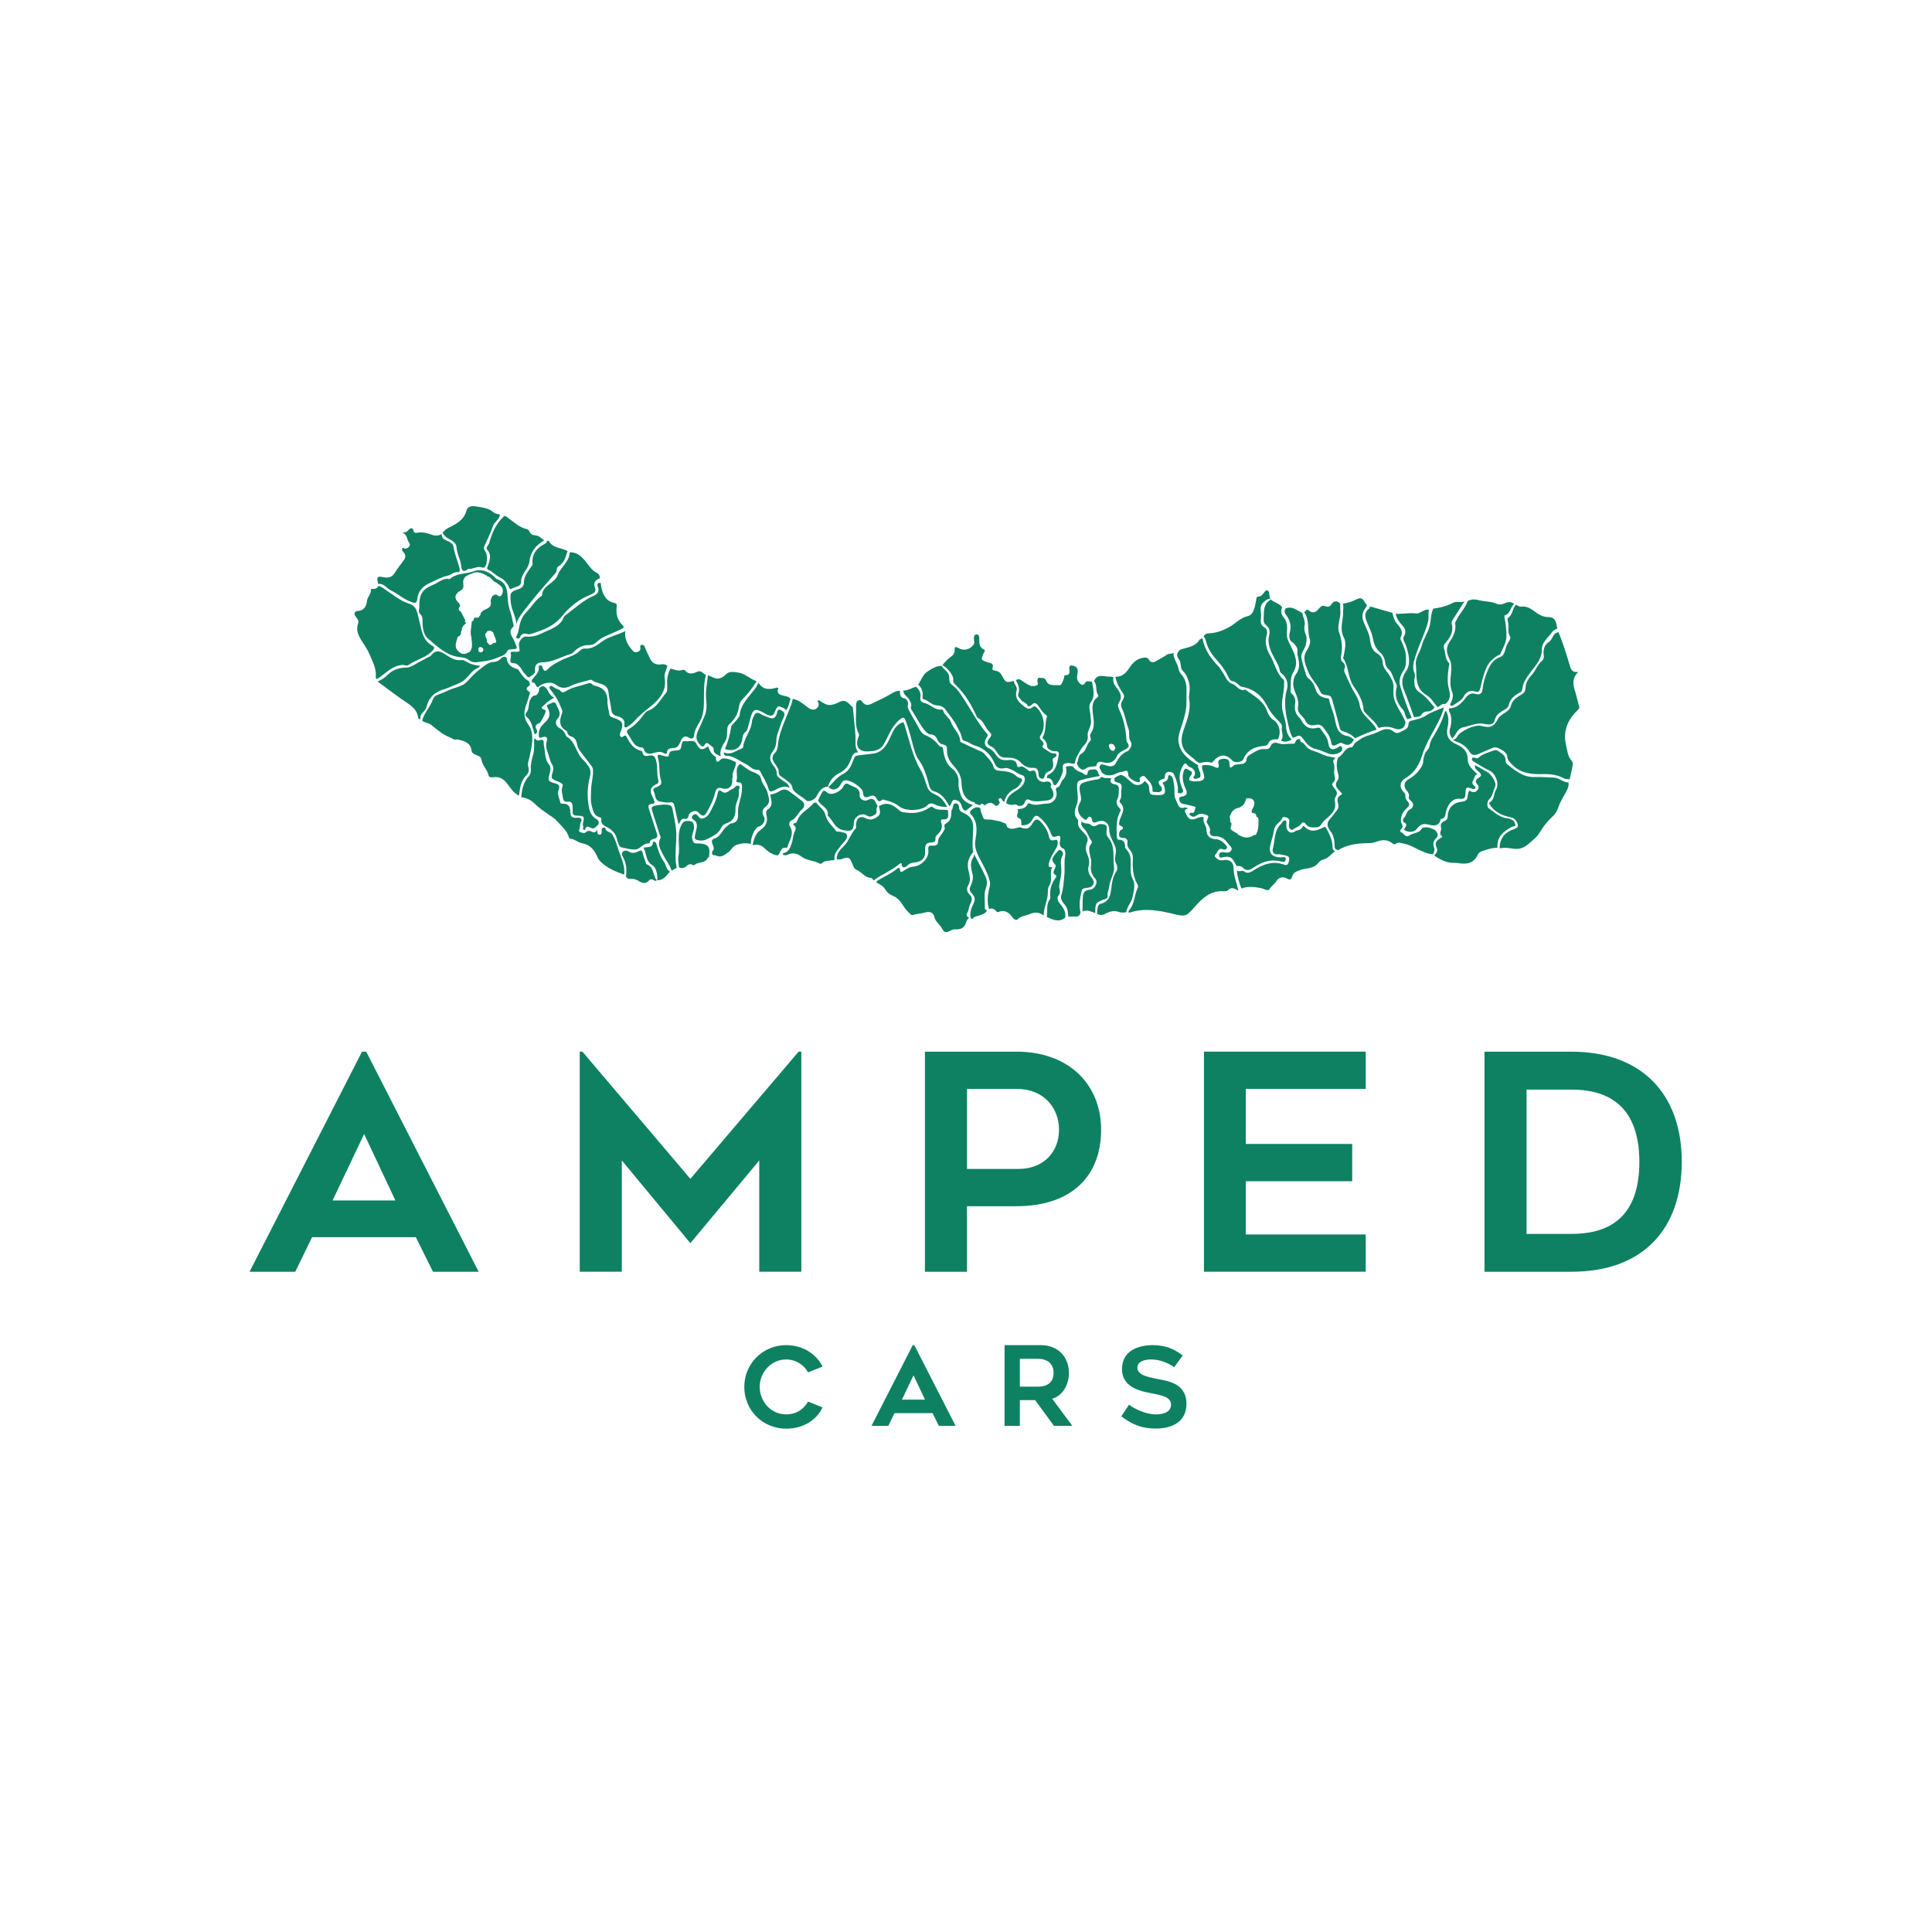 <?xml version="1.0" encoding="UTF-8"?> <svg xmlns="http://www.w3.org/2000/svg" width="2209" height="2209" viewBox="0 0 2209 2209" fill="none"><path d="M285.33 1454.1L413.908 1202.46H418.729L547.307 1454.1H495.049L475.442 1414.57H356.83L337.588 1454.1H285.33ZM380.244 1372.6H452.109L416.339 1296.6L380.244 1372.6Z" fill="#0E8163"></path><path d="M916.23 1202.42V1454.06H868.105V1326.86L789.354 1421.41L710.967 1326.86V1454.06H662.842V1202.42H665.92L789.354 1347.85L913.111 1202.42H916.23Z" fill="#0E8163"></path><path d="M1162.04 1202.42C1222.56 1202.42 1258.98 1240.21 1258.98 1291.82C1258.98 1343.76 1226.33 1379.16 1161.68 1379.16H1105.65V1454.1H1057.53V1202.46H1162.04V1202.42ZM1164.8 1336.5C1193.68 1336.5 1210.86 1316.57 1210.86 1291.82C1210.86 1266.38 1192.99 1245.07 1163.06 1245.07H1105.65V1336.54H1164.8V1336.5Z" fill="#0E8163"></path><path d="M1424.38 1245.07V1307.98H1546.07V1350.6H1424.38V1411.45H1561.55V1454.06H1376.58V1202.42H1561.55V1245.03H1424.38V1245.07Z" fill="#0E8163"></path><path d="M1697.34 1454.1V1202.46H1796.71C1877.48 1202.46 1922.89 1251.27 1922.89 1328.28C1922.89 1404.96 1878.9 1454.1 1796.71 1454.1H1697.34ZM1745.46 1410.8H1796.71C1832.11 1410.8 1874.4 1398.4 1874.4 1328.64C1874.4 1258.52 1831.79 1245.8 1796.71 1245.8H1745.46V1410.8Z" fill="#0E8163"></path><path d="M898.761 1554.37C882.112 1554.37 868.622 1568.63 868.622 1585.76C868.622 1603.14 882.112 1617.16 898.761 1617.16C911.117 1617.16 919.299 1610.59 923.958 1602.53L940.486 1609.22C933.68 1623.6 918.57 1633.52 898.761 1633.52C872.43 1633.52 851 1612.86 851 1585.76C851 1558.9 872.43 1538 898.761 1538C919.299 1538 933.923 1549.22 940.486 1562.47L923.958 1569.15C919.299 1560.81 910.347 1554.37 898.761 1554.37Z" fill="#0E8163"></path><path d="M996.486 1630.24L1043.64 1538H1045.42L1092.58 1630.24H1073.41L1066.24 1615.74H1022.78L1015.73 1630.24H996.486ZM1031.28 1600.34H1057.62L1044.49 1572.47L1031.28 1600.34Z" fill="#0E8163"></path><path d="M1166.08 1600.87V1630.24H1148.58V1538H1190.42C1209.22 1538 1222.18 1551.13 1222.18 1569.76C1222.18 1583.61 1214.61 1596.09 1203.02 1599.25L1226.07 1630.24H1205.01L1183.58 1600.87H1166.08ZM1166.08 1585.48H1186.25C1201.12 1585.48 1204.64 1577.42 1204.64 1569.6C1204.64 1560.65 1199.21 1553.6 1186.25 1553.6H1166.08V1585.48Z" fill="#0E8163"></path><path d="M1290.9 1606.06C1297.22 1611.08 1310.55 1617.16 1321.29 1617.16C1334.53 1617.16 1338.95 1611.85 1338.95 1606.18C1338.95 1597.47 1328.98 1595.48 1318 1593.34C1307.15 1591.19 1282.84 1587.79 1282.84 1565.47C1282.84 1543.79 1302.37 1538 1317.88 1538C1333.4 1538 1342.96 1542.78 1352.28 1549.83L1342.55 1563.2C1334.98 1558.01 1325.9 1554.37 1315.98 1554.37C1309.05 1554.37 1300.46 1556.51 1300.46 1563.68C1300.46 1572.11 1312.17 1574.38 1321.89 1576.4C1332.99 1578.67 1356.57 1580.45 1356.57 1605.12C1356.57 1624.16 1342.31 1633.36 1321.53 1633.36C1302.37 1633.36 1291.79 1626.55 1282.07 1619.38L1290.9 1606.06Z" fill="#0E8163"></path><path d="M1415.96 1018.3C1412.03 1016.48 1408.34 1013.28 1403.97 1017.94C1402.87 1019.11 1400.08 1019.07 1398.13 1018.99C1383.75 1018.34 1374.4 1027.33 1366.05 1036.81C1356.61 1047.59 1355.84 1048.4 1341.74 1045C1325.09 1040.94 1308.32 1037.78 1291.35 1043.54C1291.07 1043.62 1290.62 1043.25 1290.26 1043.09C1290.46 1042.32 1290.42 1041.31 1290.9 1040.78C1297.67 1033.53 1296.7 1023.24 1300.95 1015.02C1301.44 1014.13 1301.27 1012.47 1300.75 1011.53C1295.36 1002.38 1294.71 992.373 1295.32 982.165C1295.52 978.519 1294.91 975.238 1292.44 972.524C1289.97 969.809 1288.6 966.893 1289.08 963.166C1289.45 960.249 1287.91 958.143 1285.07 958.143C1278.02 958.143 1278.95 954.213 1280.53 949.757L1280.57 949.717C1283.57 948.258 1286.08 946.354 1281.43 944.207C1278.67 942.951 1279.56 941.858 1279.85 939.711C1280.82 932.378 1288.84 925.127 1280.49 917.471C1280.05 917.066 1279.89 915.688 1280.21 915.243C1283.13 911.273 1281.34 906.655 1282.2 902.563C1283.33 897.256 1281.47 895.393 1277.05 894.461C1274.17 893.854 1273.61 892.112 1274.38 889.56C1278.51 886.683 1282.24 884.091 1287.18 888.911C1289.08 890.775 1291.47 892.395 1293.46 894.38C1298.32 899.201 1305.16 898.512 1308.85 892.881C1311 894.988 1313.51 896.608 1313.79 900.214C1314.44 909.166 1314.6 908.721 1323.8 909.085C1332.39 909.409 1333.28 906.776 1330.89 897.824C1330.6 896.77 1328.74 896.365 1329.55 894.745C1332.02 893.773 1334.49 892.841 1335.47 889.965C1335.91 888.628 1334.78 886.157 1337.49 886.4C1339.23 886.562 1339.96 888.304 1340.81 889.762C1341.91 891.626 1341.5 893.773 1342.03 895.677C1343.89 902.118 1341.3 909.004 1344.78 915.364C1347.09 919.577 1347.17 925.573 1354.59 923.304C1355.56 923.021 1356.85 923.831 1358.92 924.317C1355.56 925.208 1353.86 925.816 1355.44 929.34C1358.96 937.321 1361.55 938.617 1369.94 934.931C1372.29 933.918 1376.58 933.513 1376.18 935.376C1374.96 940.683 1379.46 943.964 1379.38 948.582C1379.22 954.942 1383.06 959.236 1389.46 959.439C1394.69 959.601 1398.17 962.518 1401.37 966.002C1402.23 966.974 1403.44 968.432 1402.71 969.809C1401.9 971.349 1400.2 971.916 1398.46 971.146C1392.79 968.756 1392.42 974.347 1389.91 976.696C1388.61 977.911 1388.49 978.884 1389.83 980.261C1392.22 982.773 1394.61 984.312 1398.42 983.502C1405.14 982.084 1410.33 985.446 1410.41 992.292C1410.45 1001.57 1414.09 1009.71 1415.96 1018.3Z" fill="#0E8163"></path><path d="M1638.64 976.818C1626.12 975.967 1616.64 966.69 1604.65 964.503C1601.78 963.976 1598.9 962.356 1595.94 964.786C1594.16 966.245 1592.38 964.462 1591.12 963.531C1585.45 959.52 1579.33 960.29 1573.62 962.477C1570.42 963.733 1567.42 964.017 1564.22 964.057C1552.19 964.138 1540.53 965.637 1529.95 971.997C1526.06 971.47 1525.98 968.675 1525.9 965.637C1525.74 959.884 1524.65 954.537 1520.8 949.717C1517.52 945.625 1516.3 940.764 1520.88 936.146C1523.31 933.715 1525.09 930.637 1527.36 928.044C1529.75 925.289 1531.09 922.697 1529.91 918.686C1528.94 915.364 1528.53 911.394 1532.91 909.126C1535.58 907.748 1533.84 906.533 1532.42 905.075C1528.98 901.469 1524.93 897.986 1529.43 892.193C1530.4 890.896 1530.96 888.547 1530.36 886.359C1528.53 879.554 1527.12 872.707 1530.2 865.861C1536.19 863.431 1537.28 854.64 1545.1 854.438C1546.48 854.397 1547.29 852.736 1547.94 851.44C1549.28 848.726 1551.91 847.713 1554.14 846.012C1561.14 840.705 1569.98 840.016 1577.47 836.006C1581.97 833.616 1588.21 832.319 1592.54 835.884C1596.39 839.044 1598.21 838.477 1602.26 836.411C1606.07 834.466 1609.84 833.454 1610.36 828.714C1610.61 826.486 1610.89 824.703 1613.36 824.096C1619.4 822.597 1625.15 821.625 1630.94 817.776C1636.7 813.968 1644.19 811.659 1650.95 808.783C1648.32 819.964 1642.2 829.646 1636.94 839.49C1632.85 847.146 1628.67 855.045 1626.24 863.026C1622.64 874.895 1617.09 883.888 1606.35 890.167C1600.07 893.813 1599.91 900.943 1605.3 906.007C1606.47 907.1 1606.96 908.316 1606.88 909.774C1606.68 912.448 1607.73 914.433 1609.51 916.337C1612.43 919.415 1611.42 921.441 1608.3 924.236C1604.21 927.922 1601.45 932.743 1601.78 938.982C1601.9 941.696 1605.06 943.924 1602.83 946.962C1601.86 948.299 1599.55 950.648 1601.9 951.458C1605.18 952.593 1606.84 958.426 1611.54 955.145C1616.08 951.985 1623.04 952.998 1625.92 946.841C1626.24 946.192 1628.15 946.233 1629.32 946.03C1632.93 945.423 1636.01 946.881 1639.21 948.299C1643.06 949.96 1645.45 955.226 1642.57 957.819C1638.6 961.383 1638.03 965.07 1639.85 969.769C1640.75 972.159 1639.17 974.428 1638.64 976.818Z" fill="#0E8163"></path><path d="M593.41 909.733C586.605 906.613 583.283 899.97 578.827 894.663C574.654 889.68 570.036 887.817 564.041 888.708C561.448 889.113 559.058 888.789 558.532 886.318C557.195 879.796 551.442 875.34 550.551 868.696C550.511 868.494 550.511 868.291 550.43 868.089C548.971 862.093 539.857 864.605 539.046 857.759C538.317 851.358 533.902 848.441 528.23 846.781C525.881 846.092 523.612 845.079 521.1 845.565C518.427 846.051 516.766 843.985 514.619 843.175C506.031 840.015 499.549 833.939 492.541 828.511C489.746 826.323 485.452 826.647 482.697 823.892C484.723 815.75 490.799 809.714 493.918 802.139C495.174 799.019 496.471 795.738 500.278 794.442C504.856 792.862 509.393 790.917 513.687 788.933C520.412 785.813 528.473 785.246 533.861 779.494C538.56 774.47 543.016 769.447 548.647 765.275C553.751 761.508 557.964 757.092 564.932 756.768C567.687 756.646 570.806 755.269 572.912 752.757C575.14 750.165 579.151 750.489 579.435 752.919C580.366 760.819 585.47 763.371 591.912 765.072C592.236 765.153 592.479 765.639 592.722 765.964C596.003 770.582 598.879 775.483 604.024 778.441C605.766 779.453 605.563 781.641 605.928 783.423C600.783 787.029 600.824 787.92 606.171 791.89C605.685 793.429 605.077 794.928 604.672 796.508C601.998 807 595.152 816.155 604.024 828.43C611.599 838.881 608.116 853.1 605.401 865.658C604.551 869.587 602.809 873.071 604.145 877.365C605.118 880.485 604.389 884.009 601.836 886.44C595.314 892.84 594.504 901.307 593.41 909.733Z" fill="#0E8163"></path><path d="M1782.09 722.902C1787.15 735.865 1791.53 749.071 1795.29 762.48C1796.47 766.612 1799.14 768.962 1804.57 768.313C1795.74 776.618 1799.51 785.652 1801.94 793.875C1803.32 798.534 1804.21 803.314 1805.62 807.972C1806.11 809.593 1805.34 810.443 1804.21 811.537C1797.4 818.14 1792.01 825.513 1790.11 835.154C1789.14 840.218 1789.06 844.836 1790.23 850.062C1791.81 857.111 1792.13 864.362 1797.16 870.236C1798.37 871.654 1798.54 873.639 1798.13 875.502C1797.04 880.647 1795.9 885.751 1794.77 890.896C1792.74 890.693 1790.39 891.098 1788.77 890.207C1780.71 885.67 1772.08 884.86 1763.13 885.103C1750.81 885.427 1739.07 884.293 1729.47 874.732C1726.31 871.573 1723.47 869.183 1723.27 864.362C1723.07 859.906 1711.93 853.141 1707.75 854.761C1701.88 857.03 1696.09 859.541 1690.33 862.134C1686.12 864.038 1682.56 863.592 1680.13 859.46C1676.64 853.505 1671.21 850.183 1665.02 847.874C1663.6 847.348 1662.42 846.781 1661.69 845.484C1664.12 845.484 1665.18 843.864 1666.23 842.001C1669.88 835.56 1686.36 828.268 1693.21 829.929C1704.51 832.683 1707.96 831.185 1713.34 820.936C1714.07 819.518 1715.17 819.032 1716.22 818.14C1720.15 814.697 1726.18 812.833 1727.44 807.365C1729.02 800.437 1734.17 797.278 1739.35 794.321C1742.75 792.376 1744.09 790.148 1744.21 786.664C1744.41 781.155 1747.13 776.253 1750.49 772.729C1755.64 767.382 1757.74 760.049 1763.41 755.188C1765.11 753.73 1765.4 751.178 1765.07 748.869C1764.26 742.711 1765.8 737.242 1771.07 733.88C1775.69 730.963 1775.24 723.307 1782.09 722.902Z" fill="#0E8163"></path><path d="M1275.27 773.783C1284.14 774.148 1288.43 768.031 1292.69 761.711C1296.25 756.404 1300.91 753.042 1307.51 751.989C1310.43 751.543 1312.17 751.989 1313.59 754.257C1315.62 757.498 1318.25 757.903 1321.45 756.08C1325.78 753.569 1330.32 751.3 1334.41 748.464C1336.76 746.803 1339.76 748.262 1341.78 746.236C1341.22 752.961 1346.32 757.984 1347.38 764.263C1347.78 766.572 1348.87 769.124 1350.45 770.785C1355.32 775.97 1356.65 782.128 1356.61 788.893C1356.57 793.795 1356.65 798.696 1356.57 803.598C1356.49 813.118 1353.65 822.03 1350.7 830.942C1348.75 836.897 1346.52 843.095 1347.62 849.131C1349.89 861.811 1359.61 868.738 1369.86 874.895C1369.17 878.987 1372.69 882.066 1372.61 886.036C1372.57 887.777 1372.61 889.438 1370.3 889.56C1368.56 889.641 1366.86 891.545 1365.12 889.924C1363.46 888.385 1365.65 887.494 1366.01 886.279C1367.18 882.147 1365.04 879.554 1361.88 877.691C1360.34 876.799 1358.64 876.597 1357.54 874.733C1355.8 871.695 1354.26 872.789 1352.68 875.26C1347.5 883.362 1347.82 891.707 1351.18 900.255C1351.91 902.118 1353.74 903.941 1352.16 905.845C1350.7 907.587 1348.47 907.181 1346.56 906.371C1347.74 898.796 1345.11 892.031 1342.27 885.347C1341.22 882.795 1338.22 882.552 1335.91 882.592C1333.48 882.633 1332.1 884.658 1331.86 887.21C1331.74 888.588 1332.06 890.167 1330.12 890.653C1324.45 892.112 1322.79 894.664 1327.49 899.404C1328.82 900.741 1328.86 903.455 1327.69 904.549C1325.46 906.574 1322.26 905.359 1319.46 905.521C1318.41 905.561 1317.6 905.156 1317.72 903.738C1318.21 897.702 1314.56 893.692 1310.67 889.803C1309.38 888.507 1308.57 886.562 1306.34 887.413C1304.39 888.142 1302.49 889.236 1303.18 891.869C1303.75 893.894 1303.06 894.624 1301.15 894.299C1295.97 893.449 1289.97 888.507 1289.97 886.238C1290.05 877.528 1284.63 882.795 1282.28 882.673C1279.68 882.511 1276.97 884.374 1274.3 885.347C1266.64 888.142 1259.96 885.914 1258.25 880.04C1257.97 879.554 1257.69 879.068 1257.4 878.541C1257.32 878.136 1257.24 877.772 1257.16 877.407C1257.69 873.68 1259.63 873.599 1262.87 874.612C1267.33 875.949 1272.8 878.055 1275.75 872.546C1279.04 866.388 1282.8 861.244 1289.53 858.691C1290.05 858.489 1290.58 858.003 1290.9 857.517C1292.89 854.316 1295.28 851.724 1292.44 847.105C1290.01 843.176 1291.88 837.343 1290.26 833.17C1287.3 825.595 1286.49 817.412 1282.84 810.12C1281.3 807.001 1281.43 804.044 1283.45 800.884C1284.87 798.615 1286.21 795.82 1284.14 792.904C1280.05 787.03 1276.6 780.872 1275.27 773.783Z" fill="#0E8163"></path><path d="M1349.32 742.792C1357.1 740.118 1366.13 739.875 1371.23 731.814C1372.04 730.558 1373.5 730.153 1374.96 729.991C1377.19 743.075 1384.72 753.203 1393.6 762.439C1395.22 764.1 1396.03 766.126 1397.32 767.827C1401.05 772.648 1402.43 779.777 1408.95 781.884C1414.18 783.545 1416.81 790.998 1423.82 788.406C1433.34 795.576 1444.64 800.842 1448.93 813.481C1450.19 817.127 1452.46 820.895 1456.02 823.163C1462.95 827.579 1465.34 838.354 1460.84 845.403C1456.79 845.119 1452.21 845.606 1450.55 849.211C1448.97 852.695 1446.99 852.735 1444.11 852.978C1433.78 853.951 1425.6 858.164 1421.39 868.413C1420.09 871.532 1411.83 872.464 1409.52 869.992C1402.14 861.931 1394.93 861.769 1387.64 869.952C1386.43 871.289 1385.9 872.464 1383.95 871.815C1379.66 870.357 1375.53 871.734 1371.36 872.545C1370.02 871.653 1368.44 870.924 1367.35 869.79C1362.81 865.212 1356.69 862.174 1353.49 856.341C1349.16 848.401 1351.22 840.461 1354.06 832.521C1357.83 821.867 1361.72 811.132 1359.69 799.505C1359.28 797.237 1359.53 795.211 1359.81 792.983C1360.42 788.203 1360.62 783.464 1358.92 778.562C1357.46 774.308 1356 770.501 1352.6 767.3C1348.95 763.857 1350.82 757.578 1348.39 754.54C1344.34 749.395 1345.71 746.438 1349.32 742.792Z" fill="#0E8163"></path><path d="M1077.38 760.657C1080.21 757.214 1083.09 753.892 1086.78 751.259C1089.45 749.355 1091.76 746.924 1091.56 743.238C1091.31 739.106 1092.85 739.227 1095.85 740.929C1102.21 744.575 1108.77 742.833 1113.11 737.121C1114.89 734.771 1113.35 732.827 1113.51 730.72C1113.68 728.411 1113.31 725.819 1116.23 725.454C1119.55 725.009 1119.59 728.168 1119.63 730.113C1119.75 735.217 1119.23 740.24 1125.34 742.792C1127.04 743.481 1125.38 745.263 1124.86 746.479C1121.25 754.338 1121.37 754.783 1129.39 757.295C1132.63 758.308 1136.6 758.227 1134.82 763.655C1134.05 765.964 1136.08 766.693 1138.14 766.896C1141.71 767.301 1144.06 769.448 1145.6 772.445C1149.69 780.507 1150.7 780.993 1159.09 778.4C1159.29 782.33 1163.58 785.206 1162.41 789.257C1159.57 799.06 1166.01 803.922 1172.37 808.783C1174.76 810.606 1177.56 811.092 1180.23 808.904C1181.49 807.851 1182.7 806.879 1184.53 808.337C1193.4 815.669 1196.48 831.387 1189.71 840.907C1185.82 846.376 1197.33 848.118 1191.66 853.141C1191.58 853.222 1192.75 855.409 1193.68 855.855C1197.49 857.597 1200.24 861.405 1204.9 861.364C1206.12 861.364 1207.5 861.364 1207.86 862.904C1208.18 864.281 1207.42 865.375 1206.2 865.821C1203.93 866.671 1203.2 867.765 1203.77 870.398C1204.82 875.178 1204.34 879.837 1198.99 882.146C1197.21 882.916 1195.79 883.888 1194.98 885.67C1194.09 887.574 1194.25 890.775 1191.21 890.369C1188.09 889.964 1187.44 887.21 1187.32 884.293C1187.2 880.688 1185.5 877.528 1181.57 877.933C1175.7 878.541 1170.19 875.34 1167.55 872.343C1162.33 866.428 1156.49 866.185 1150.09 866.266C1145.96 866.307 1143.25 864.889 1140.82 861.607C1138.71 858.772 1137.37 855.247 1133.57 853.708C1128.83 851.804 1127.53 848.725 1131.22 844.269C1132.8 842.365 1134.74 839.813 1131.78 837.302C1126.27 832.643 1125.14 824.339 1118.09 820.936C1117.32 820.571 1116.88 819.315 1116.43 818.424C1110.35 805.218 1103.02 792.862 1092.33 782.776C1090.71 781.277 1089.53 779.94 1089.94 777.064C1090.54 772.243 1082.28 762.075 1077.38 760.657Z" fill="#0E8163"></path><path d="M1193.27 1046.74C1188.05 1042.93 1183.63 1042.48 1176.83 1045.32C1172.41 1047.14 1167.31 1047.26 1163.38 1051.23C1162.28 1052.37 1159.49 1051.44 1158.11 1049.49C1154.06 1043.7 1149.28 1039.65 1141.54 1042.77C1139.92 1043.42 1139.07 1041.71 1138.06 1040.82C1135.91 1038.96 1133.64 1038.07 1130.89 1039.45C1128.58 1032.11 1129.11 1024.74 1130.73 1017.41C1131.42 1014.25 1132.55 1011.17 1131.74 1007.85C1129.67 999.342 1125.62 991.847 1121.53 984.15C1117.68 976.98 1113.59 969.608 1115.25 960.169C1116.99 950.406 1118.13 939.914 1110.39 931.407C1108.45 929.26 1108.73 927.761 1110.92 925.857C1113.75 923.386 1116.63 922.13 1120.28 923.71C1121.65 924.925 1121 926.789 1121.65 928.247C1125.58 937.443 1122.22 936.957 1133.97 937.159C1134.17 937.159 1134.33 937.321 1134.53 937.402C1137.65 938.01 1140.77 938.618 1143.93 939.225C1146.49 941.089 1151.22 940.319 1151.18 945.261C1155.24 949.069 1159.69 947.449 1164.11 946.193C1164.71 946.031 1165.36 945.869 1165.97 945.707C1173.46 948.786 1176.91 947.732 1180.8 941.008C1183.15 936.957 1185.7 935.336 1189.67 939.387C1194.29 944.127 1197.93 949.758 1199.23 955.996C1200.16 960.614 1202.06 961.546 1205.63 960.533C1209.19 959.52 1209.4 961.303 1209.36 963.896C1209.36 965.759 1208.91 967.38 1208.02 969.081C1204.98 974.671 1201.17 979.816 1199.47 986.257C1198.3 990.754 1199.07 991.807 1203.24 991.523C1199.27 998.045 1204.17 1005.94 1199.67 1012.63C1197.41 1015.99 1198.42 1020.77 1197.77 1024.62C1196.56 1031.91 1193.35 1039 1193.27 1046.74Z" fill="#0E8163"></path><path d="M1108 1049.33C1106.18 1050.71 1105.29 1052.41 1104.6 1054.72C1103.14 1059.78 1099.49 1062.74 1093.86 1062.62C1093.05 1062.58 1092.24 1062.7 1091.43 1062.62C1086.69 1062.21 1081.51 1070.44 1077.09 1061.69C1074.7 1056.95 1069.48 1054.11 1068.3 1048.24C1067.21 1042.97 1062.51 1042 1058.17 1043.25C1053.52 1044.59 1048.65 1044.63 1044.08 1046.13C1042.7 1046.57 1042.09 1046.29 1041.04 1045.28C1038.12 1042.48 1035.25 1039.65 1033.14 1036.2C1030.02 1031.14 1026.66 1026.56 1020.74 1024.17C1017.3 1022.8 1014.26 1020.49 1012.24 1017C1009.89 1012.99 1005.75 1011.01 1001.87 1008.86C1002.31 1008.21 1002.63 1007.28 1003.28 1006.92C1010.78 1002.26 1019.12 998.935 1025.89 993.061C1027.87 991.36 1029.05 992.332 1029.17 994.965C1029.29 997.558 1030.59 997.234 1032.41 996.1C1036.06 993.831 1039.66 991.198 1044.08 990.914C1053.27 990.266 1062.59 981.03 1061.41 972.118C1060.73 966.73 1062.99 966.609 1066.64 966.892C1069.76 967.135 1072.6 965.798 1072.51 962.963C1072.35 958.061 1075.71 955.428 1077.86 951.985C1079.12 949.919 1080.86 948.177 1079.89 945.341C1079.36 943.883 1080.21 942.262 1081.43 941.614C1087.91 938.292 1087.58 932.216 1087.95 926.382C1089.04 925.572 1088.96 924.276 1089.33 923.142C1089.93 921.157 1090.06 918.199 1093.05 918.564C1095.52 918.848 1096.54 920.873 1096.58 923.506C1096.66 927.517 1099.98 928.57 1102.9 930.069C1108.37 932.824 1112.01 936.834 1112.54 943.437C1113.35 953.686 1110.8 963.975 1112.7 974.224C1107.68 980.098 1105.37 986.296 1107.15 994.52C1108.41 1000.31 1110.63 1006.59 1106.7 1012.91C1105.08 1015.5 1105.37 1019.96 1108.41 1022.55C1112.25 1025.83 1111.32 1029.84 1109.58 1033.04C1107.68 1036.57 1107.92 1040.58 1105.89 1043.94C1104.4 1046.45 1105.57 1048.2 1108 1049.33Z" fill="#0E8163"></path><path d="M906.383 799.062C913.229 800.236 918.293 804.773 923.519 808.784C926.395 811.012 929.676 812.227 932.512 810.688C935.145 809.27 937.454 806.232 935.186 802.545C934.578 801.533 934.983 800.885 935.672 800.723C936.279 800.561 937.13 801.006 937.738 801.411C941.465 803.923 945.07 806.556 949.972 805.989C953.253 805.624 956.94 804.125 959.127 802.951C967.432 798.494 970.47 804.935 975.007 808.662C975.25 810.85 975.614 813.037 975.777 815.265C976.465 823.894 977.6 832.563 978.126 841.07C978.531 847.714 976.83 854.276 981.164 860.191C976.87 860.191 975.007 862.419 973.589 866.47C971.037 873.843 967.553 880.162 959.411 884.091C953.861 886.765 948.594 892.274 946.771 899.323C939.601 899.728 936.522 904.995 933.646 910.423C931.54 914.352 924.37 917.796 921.615 915.041C916.794 910.261 909.827 908.114 906.221 901.997C905.978 895.718 900.631 893.571 896.742 890.208C894.352 888.183 890.422 887.413 890.463 883.362C890.503 879.635 888.883 876.881 886.655 874.045C883.333 869.832 881.267 865.457 886.25 860.636C888.032 858.935 889.005 856.14 889.248 853.426C890.422 839.207 896.458 826.487 901.603 813.524C903.507 808.743 905.654 804.166 906.383 799.062Z" fill="#0E8163"></path><path d="M715.097 721.483C713.477 730.882 718.014 737.971 723.888 744.412C725.265 745.911 727.533 746.073 729.599 745.141C731.463 744.29 732.516 743.035 732.233 740.847C732.03 739.267 731.503 737.444 734.096 737.323C736.081 737.242 736.689 738.214 737.337 740.037C738.998 744.655 741.469 748.949 743.494 753.405C745.398 757.578 749.368 760.17 754.554 759.765C757.511 759.522 760.711 758.671 763.02 761.588C761.886 766.044 759.131 770.824 759.901 774.956C762.696 789.985 753.5 799.991 744.102 807.526C737.053 813.238 730.167 818.788 724.171 825.593C722.308 827.7 719.837 829.28 717.528 830.941C715.543 832.359 713.436 831.832 713.841 829.28C715.057 822.029 710.236 820.084 705.01 818.626C700.797 817.451 699.258 814.98 698.853 810.726C698.204 804.488 696.341 798.371 695.814 792.133C694.842 780.466 683.742 782.694 677.625 778.197C676.532 777.428 675.681 776.941 674.344 777.346C667.174 779.574 659.477 780.749 652.874 784.111C645.987 787.636 640.883 787.109 635.009 782.532C630.108 778.724 619.535 780.911 615.484 785.691C611.838 785.691 612.85 779.21 608.273 780.506C608.313 779.291 607.908 777.711 608.516 776.901C611.838 772.364 617.063 768.92 615.929 762.115C615.767 761.102 617.306 760.778 618.36 760.859C619.17 760.94 619.696 761.345 619.98 762.317C621.762 767.867 623.261 768.434 627.191 764.302C630.796 760.454 635.374 758.428 639.789 755.917C647.608 751.461 657.047 750.245 663.69 743.521C664.743 742.427 666.647 741.414 668.065 741.536C676.005 742.305 681.879 738.457 687.793 733.92C695.855 727.722 706.185 726.142 715.097 721.483Z" fill="#0E8163"></path><path d="M1733.35 691.344C1735.18 692.154 1737.16 693.896 1738.86 693.653C1747.57 692.317 1752.96 698.393 1759.28 702.282C1762.64 704.348 1766.37 705.604 1770.18 705.523C1777.15 705.401 1778.97 709.776 1779.9 715.326C1780.1 716.541 1780.35 717.716 1780.55 718.931C1775.57 719.782 1773.82 724.238 1770.87 727.438C1766.9 731.773 1762.85 736.553 1762.93 742.224C1763.13 753.486 1755.88 760.738 1750.04 768.515C1745.71 774.349 1741.58 779.858 1740.65 787.15C1740.36 789.337 1740 790.715 1737.73 791.849C1731.65 794.968 1726.51 799.1 1724.97 806.392C1724.48 808.62 1722.58 809.997 1720.55 811.253C1715.69 814.251 1710.55 816.681 1709.01 823.366C1707.47 830.05 1700.34 828.308 1696.81 827.619C1688.06 825.958 1680.85 830.05 1673 831.589C1666.07 832.926 1664.89 840.177 1660.72 844.35C1657.72 840.947 1656.63 837.422 1658.01 832.723C1659.91 826.282 1660.19 819.598 1656.99 813.319C1656.39 812.104 1656.43 811.01 1656.91 809.876C1665.42 810.038 1670.81 804.285 1675.26 798.574C1678.79 794.118 1681.58 791.768 1687.3 793.469C1691.83 794.847 1694.67 792.983 1695.19 787.879C1695.88 781.195 1697.71 774.754 1700.22 768.556C1703.18 761.143 1706.82 754.215 1715.21 751.258C1718.49 750.124 1719.99 746.964 1720.88 743.764C1721.85 740.199 1722.86 736.796 1725.01 733.677C1726.1 732.097 1727.36 729.18 1726.67 728.087C1723.11 722.415 1725.78 716.015 1723.96 710.262C1723.63 709.169 1723.39 707.143 1723.92 706.819C1729.71 703.214 1729.1 695.8 1733.35 691.344Z" fill="#0E8163"></path><path d="M998.994 1006.63C997.981 1005.66 997.009 1003.84 995.996 1003.8C988.785 1003.6 985.261 996.992 979.428 994.562C976.349 993.306 975.741 990.47 974.647 987.877C971.245 979.735 969.989 979.289 962.13 982.368C960.55 982.976 958.525 982.53 956.742 982.53C956.216 975.36 961.401 970.904 965.492 966.61C971.002 960.898 972.825 952.999 978.334 947.408C979.104 946.639 978.698 944.654 978.739 943.236C978.901 935.661 983.357 932.055 990.041 935.62C995.956 938.739 1000.17 936.106 1003.9 933.311C1007.46 930.637 1005.96 925.898 1004.83 921.928C1011.19 917.755 1017.06 918.12 1023.91 923.022C1026.54 924.925 1028.97 927.883 1031.85 928.45C1042.54 930.597 1053.03 929.908 1062.47 923.508C1063.77 922.616 1065.47 921.887 1066.44 922.778C1071.67 927.599 1078.39 924.763 1084.19 926.546C1083.05 930.556 1087.26 937.848 1077.74 936.754C1076.25 936.592 1075.4 938.537 1076 940.035C1078.39 946.193 1075.88 950.69 1071.38 954.619C1070.29 955.591 1069.44 956.807 1069.56 958.346C1069.89 962.073 1068.31 963.288 1064.62 963.288C1059.52 963.288 1057.65 965.516 1057.73 971.39C1057.81 975.846 1058.34 981.679 1051.25 984.839C1046.71 986.865 1041 985.325 1037.28 989.822C1036.71 990.511 1031.28 994.683 1031 987.756C1030.96 986.298 1028.97 987.27 1028.08 988.04C1019.25 995.655 1008.11 999.544 998.994 1006.63Z" fill="#0E8163"></path><path d="M1376.18 727.643C1377.27 725.415 1379.26 724.2 1381.53 724.159C1390.52 723.916 1398.13 721.121 1406.24 716.503C1412.88 712.695 1417.98 706.456 1426.49 704.512C1433.3 702.972 1434.96 693.777 1436.17 686.728C1436.62 684.176 1436.17 682.11 1439.82 681.907C1442.01 681.786 1443.59 679.639 1445.04 677.897C1446.22 676.56 1447.19 674.251 1449.26 675.142C1450.88 675.871 1451.24 677.978 1451.32 679.963C1451.4 681.543 1451.89 683.123 1452.21 684.703C1448.97 684.784 1446.87 686.485 1444.48 688.754C1439.17 693.817 1442.33 699.772 1441.84 705.281C1441.48 709.413 1440.47 714.356 1445.37 717.151C1449.18 719.338 1449.3 722.984 1448.24 726.265C1445.49 735.056 1448.61 743.28 1452.58 750.085C1457.72 758.916 1459.26 769.692 1467.32 776.862C1468.78 778.159 1468.13 780.346 1468.18 782.169C1468.38 792.458 1464.12 802.464 1466.47 812.956C1467.81 818.952 1470.2 824.704 1470.44 830.943C1470.69 836.614 1472.71 841.597 1476.89 845.567C1472.92 847.916 1468.86 849.091 1464.53 846.66C1468.74 842.123 1464.69 836.938 1465.62 832.077C1466.15 829.363 1464.98 827.378 1462.75 825.271C1457.04 819.884 1452.17 813.888 1448.49 806.637C1442.69 795.294 1433.26 787.597 1420.17 785.288C1418.67 785.005 1417.54 784.316 1416.48 783.303C1414.46 781.278 1412.6 779.293 1409.4 778.888C1407.09 778.604 1405.63 776.497 1404.66 774.432C1401.86 768.436 1398.34 762.765 1394.04 757.944C1387.93 751.098 1382.13 744.333 1379.5 735.299C1378.81 732.666 1378.2 729.83 1376.18 727.643Z" fill="#0E8163"></path><path d="M1793.51 894.623C1794.15 901.429 1789.74 906.492 1786.94 911.921C1785.16 915.323 1783.3 918.564 1782.08 922.291C1780.67 926.666 1778.56 930.474 1774.83 933.918C1769.48 938.819 1764.7 944.693 1761.02 950.972C1757.45 957.089 1752.15 960.978 1747.12 965.353C1742.26 969.606 1736.63 971.308 1730.11 970.376C1725.69 969.728 1721.24 968.877 1716.74 969.688L1716.25 969.809C1715.69 969.85 1715.12 969.85 1714.59 969.89C1714.84 958.628 1720.14 951.701 1731.53 947.812C1736.1 946.233 1736.39 944.085 1734.24 939.791C1732.42 936.064 1729.5 934.93 1726.1 934.201C1717.71 932.419 1710.3 929.097 1704.87 922.048C1703.7 920.509 1701.87 918.2 1703.09 917.551C1709 914.432 1707.5 907.91 1710.3 903.414C1714.67 896.365 1710.38 884.577 1702.89 881.012C1696.69 878.095 1690.94 874.328 1685.02 870.803C1683.81 870.074 1682.51 868.98 1683.04 867.36C1683.64 865.294 1685.43 866.347 1686.64 866.59C1688.02 866.874 1689.11 867.603 1690.53 866.307C1695.31 861.891 1701.55 860.433 1707.42 858.245C1709.25 857.597 1710.95 857.192 1712.61 858.488C1716.46 861.486 1721.72 863.349 1721.44 869.75C1721.4 871.046 1722.05 872.829 1723.02 873.598C1732.34 881.012 1741.33 888.871 1754.58 888.425C1761.83 888.182 1769.2 888.79 1776.49 889.073C1783.14 889.316 1787.27 894.826 1793.51 894.623Z" fill="#0E8163"></path><path d="M430.559 776.617C430.234 775.645 429.505 774.673 429.627 773.741C430.599 764.505 425.981 756.768 422.781 748.787C420.634 743.44 417.312 738.498 414.152 733.636C409.98 727.155 406.536 720.795 409.534 712.693C410.628 709.695 408.278 707.143 406.698 704.956C403.984 701.269 405.524 698.879 409.007 698.595C416.664 697.947 418.811 693.208 419.661 686.726C420.229 682.351 424.442 679.232 424.118 674.452C424.037 672.912 425.009 673.317 426.102 673.398C428.857 673.601 431.247 672.669 432.584 669.996C434.893 670.239 436.675 671.535 438.579 672.75C447.978 678.827 456.566 686.686 467.26 690.007C477.388 693.127 477.145 701.755 479.089 708.642C482.208 719.701 482.452 731.733 494.199 738.255C496.751 739.672 497.278 740.928 494.888 743.642C487.232 752.23 475.605 754.013 466.774 760.535C465.843 761.223 463.858 761.021 462.602 760.575C460.293 759.765 458.267 760.454 456.08 760.94C445.75 763.209 439.268 771.756 430.559 776.617Z" fill="#0E8163"></path><path d="M1161.52 777.914C1165.45 774.633 1168 778.36 1170.75 779.94C1174.76 782.249 1178.25 785.571 1183.55 784.193C1185.86 783.586 1187.4 783.14 1186.39 780.223C1185.62 777.995 1186.59 774.43 1188.25 774.876C1190.8 775.524 1194.69 774.228 1196.11 778.076C1198.83 785.287 1205.83 782.735 1210.74 783.505C1214.26 784.072 1215.11 778.441 1216.61 775.241C1217.1 774.228 1216.41 772.081 1217.7 772.081C1223.9 772.121 1222.97 768.151 1222.6 764.222C1222.36 761.629 1223.7 760.455 1226.33 760.981C1230.34 761.832 1232.69 764.141 1232.21 768.394C1231.76 772.567 1230.18 776.699 1233.7 780.426C1236.18 783.1 1238.32 784.639 1240.83 780.547C1242.86 777.225 1246.02 779.98 1248.57 779.251C1249.58 787.15 1252.78 795.05 1247.36 802.706C1245.33 805.582 1245.17 809.026 1246.02 812.631C1246.87 816.358 1246.91 820.287 1247.4 824.095C1248.17 830.334 1242.9 836.046 1243.63 840.907C1244.88 849.171 1238.16 852.29 1235.49 857.435C1232.89 862.418 1229.53 866.752 1229.09 872.586C1226.7 873.963 1224.35 872.383 1221.96 872.423C1215.72 872.504 1214.34 874.003 1215.39 880.08C1215.96 883.28 1209.4 896.77 1206.64 897.823C1206.08 898.026 1205.19 897.296 1204.46 896.972C1203.56 892.921 1202.11 889.519 1197.08 889.6C1197.12 888.182 1197.04 886.602 1198.58 885.873C1207.94 881.457 1208.59 872.302 1210.45 863.876C1211.02 861.405 1210.74 858.691 1207.01 858.974C1202.43 859.298 1197.2 856.058 1197.2 853.586C1197.2 848.604 1194.61 846.376 1191.82 843.621C1191.7 843.499 1192.26 842.608 1192.55 842.082C1196.35 835.114 1194.57 827.012 1196.96 819.761C1197.29 818.748 1196.56 817.816 1195.67 817.209C1191.82 814.616 1189.75 810.565 1187.12 807C1184.97 804.084 1182.82 802.585 1179.7 805.785C1178.33 807.203 1175.57 808.377 1175.01 806.838C1173.51 803.03 1169.29 803.071 1167.43 800.235C1166.09 798.25 1163.38 796.306 1164.23 793.916C1166.34 787.88 1164.59 782.856 1161.52 777.914Z" fill="#0E8163"></path><path d="M1491.27 700.176C1492.77 698.758 1493.82 695.72 1496.57 698.029C1501.72 702.363 1505.24 699.325 1508.36 695.477C1510.43 692.965 1512.41 691.871 1515.61 693.249C1518.17 694.342 1520.6 693.532 1522.1 691.264C1525.21 686.443 1528.62 686.605 1532.47 690.17C1532.18 693.33 1532.47 696.651 1532.59 699.69C1532.87 707.751 1528.29 715.691 1531.17 723.388C1534.41 732.138 1535.18 740.605 1533.4 749.598C1532.91 752.109 1532.75 755.026 1535.14 757.011C1537.85 759.239 1538.5 761.751 1537.17 765.072C1536.48 766.814 1537.29 768.637 1538.1 770.339C1540.32 775.119 1542.39 779.98 1544.7 784.72C1548.1 791.809 1553.57 798.574 1554.62 805.987C1556 815.548 1562.85 819.842 1568.03 825.959C1570.22 828.551 1572.94 830.82 1573.79 834.304C1565.36 836.937 1557.22 840.34 1549.32 844.229C1545.96 840.137 1541.34 838.152 1536.52 836.41C1534.73 835.762 1532.71 835.559 1532.02 832.926C1529.31 822.191 1526.31 811.537 1523.43 800.802C1522.58 797.683 1521.57 795.09 1517.56 794.969C1514.44 794.847 1510.67 793.672 1509.66 791.039C1506.18 782.127 1498.44 775.686 1495.28 766.936C1492.69 759.725 1488.63 752.231 1494.14 743.764C1496.37 740.321 1499 734.893 1497.55 730.558C1494.14 720.674 1497.91 709.372 1491.27 700.176Z" fill="#0E8163"></path><path d="M1678.05 687.212C1681.82 685.187 1686.12 684.944 1689.88 685.997C1697.05 688.023 1704.67 687.334 1711.64 690.453C1714.59 691.79 1718.12 690.939 1721.12 689.522C1724.76 687.82 1728.12 687.82 1731.2 690.696C1726.71 694.221 1727.07 701.756 1720.51 703.578C1720.18 703.659 1719.98 705.118 1720.14 705.847C1721.76 712.612 1722.25 719.499 1722.45 726.385C1722.74 734.447 1718.24 740.928 1715.36 747.896C1715 748.747 1713.3 749.03 1712.24 749.678C1706.78 752.919 1702.56 757.011 1699.73 763.087C1696.12 770.784 1694.54 778.846 1692.48 786.907C1691.75 789.864 1690.9 791.971 1686.64 790.674C1681.09 788.973 1676.56 790.674 1673.52 796.467C1671.09 801.166 1665.82 803.313 1661.61 806.392C1660.64 807.121 1659.34 807.607 1658.33 806.352C1657.44 805.298 1658.45 804.529 1658.85 803.678C1660.88 799.708 1662.09 795.211 1660.39 791.242C1656.26 781.681 1659.66 772.121 1659.38 762.561C1659.3 759.441 1658.93 756.97 1657.52 754.013C1654.56 747.775 1652.29 741.536 1657.23 734.285C1661.32 728.249 1665.17 721.281 1663.84 713.058C1663.51 711.194 1665.13 709.412 1666.06 707.589C1669.63 700.54 1675.62 694.909 1678.05 687.212Z" fill="#0E8163"></path><path d="M978.699 807.365C979.185 804.935 978.496 802.099 981.615 800.762C984.694 799.425 985.666 802.342 986.922 803.598C990.122 806.798 992.836 806.393 996.644 804.61C1004.75 800.843 1012.69 796.954 1020.38 792.458C1022.94 790.959 1025.77 789.5 1029.01 790.068C1029.17 793.876 1028.73 797.602 1034.36 798.615C1036.38 798.98 1038.98 802.706 1038.17 805.623C1037.15 809.229 1039.06 811.538 1040.4 814.171C1042.34 817.979 1044.37 821.706 1046.67 825.311C1050.04 830.577 1052.63 838.436 1057.41 840.3C1064.9 843.176 1069.81 847.632 1074.46 853.344C1074.71 853.627 1075.19 853.87 1075.52 853.87C1078.76 853.87 1078.19 855.855 1078.56 858.245C1079.73 865.821 1081.72 873.275 1088.2 878.379C1093.67 882.713 1096.5 888.182 1095.97 895.19C1095.57 900.416 1097.43 905.723 1098.93 910.098C1100.55 914.878 1106.43 918.929 1112.5 920.387C1111.57 921.117 1110.6 921.846 1109.71 922.615C1102.58 928.651 1102.25 928.53 1098.77 919.537C1097.68 916.66 1095.2 915.04 1092.33 914.513C1089.05 913.906 1088.56 916.863 1087.43 918.929C1086.86 919.982 1086.13 920.955 1085.48 921.967C1081.43 914.311 1076.93 907.222 1067.78 904.71C1064.86 903.9 1063.24 901.429 1062.47 898.472C1060.45 890.572 1058.22 882.754 1054.57 875.381C1052.3 870.763 1048.66 867.239 1046.88 861.972C1042.66 849.495 1040.44 836.451 1035.57 824.217C1034.08 820.409 1033.22 819.235 1029.38 822.232C1019.94 829.565 1016.33 840.502 1010.86 850.306C1009.97 851.926 1009.08 853.263 1007.66 854.519C1003.21 858.529 997.9 858.894 992.31 859.137C982.507 859.582 978.091 854.113 980.805 844.634C981.332 842.73 982.912 840.786 981.818 838.76C976.592 828.633 979.468 817.817 978.699 807.365Z" fill="#0E8163"></path><path d="M1163.5 925.087C1168.28 925.046 1172.66 924.155 1175.05 919.415C1175.74 918.079 1176.67 918.281 1177.52 918.727C1184.12 922.008 1190.73 918.808 1197.33 918.767C1204.3 918.767 1209.36 912.002 1207.86 905.278C1207.29 902.725 1206.08 901.348 1209.93 899.89C1212.24 898.998 1212.76 894.178 1214.95 891.909C1218.6 888.02 1219.97 883.848 1219.04 878.743C1218.88 877.852 1218.27 876.516 1219.81 876.272C1222.65 875.827 1226.37 875.3 1227.87 877.65C1230.71 882.187 1235.97 882.025 1239.42 885.104C1240.71 886.278 1243.14 886.724 1243.35 884.577C1243.83 879.392 1247.2 880 1250.76 879.716C1255.38 879.351 1254.97 883.24 1256.51 885.549C1256.84 886.076 1257.16 886.602 1257.44 887.129C1250.36 888.709 1243.15 889.722 1236.14 891.869C1232.77 892.922 1231.76 893.854 1231.56 897.5C1231.07 905.439 1234.07 913.258 1230.63 921.441C1228.76 925.816 1227.31 932.136 1232.17 936.916C1232.73 937.483 1232.77 938.901 1232.65 939.832C1231.96 944.937 1235.04 947.813 1238.24 951.175C1241.12 954.173 1245.05 957.778 1243.1 962.68C1241.12 967.663 1240.96 972.2 1243.23 976.98C1245.21 981.193 1245.9 985.892 1244.77 990.105C1243.14 996.06 1245.49 1000.23 1248.86 1004.45C1252.18 1008.62 1250.36 1013.48 1245.29 1014.78C1242.29 1015.55 1237.76 1014.73 1236.83 1018.34C1234.8 1026.48 1233.34 1034.87 1235.49 1043.33C1234.64 1046.53 1232.98 1048.4 1229.21 1047.95C1226.7 1047.67 1224.11 1048.16 1221.55 1048.32C1221.19 1043.33 1220.95 1038.68 1217.34 1034.26C1215.03 1031.42 1211.75 1028.35 1213.78 1022.31C1215.92 1015.83 1216.04 1008.25 1216.89 1001.2C1217.79 993.791 1216.41 985.973 1217.91 978.317C1218.47 975.481 1217.79 971.187 1215.96 970.417C1210.49 968.149 1211.51 963.936 1212.2 960.29C1213.05 955.712 1211.22 954.942 1207.82 956.279C1203.77 957.859 1202.84 956.158 1201.46 952.633C1199.03 946.395 1195.42 940.683 1190.32 936.024C1185.54 931.649 1183.47 931.325 1180.48 936.956C1177.52 942.547 1173.39 943.883 1167.88 943.519C1167.51 940.764 1168.36 936.794 1165.61 935.781C1161.64 934.282 1162.94 932.135 1163.58 929.786C1163.95 928.206 1164.19 926.667 1163.5 925.087Z" fill="#0E8163"></path><path d="M1606.96 825.918C1606.43 832.886 1600.52 835.519 1594 832.805C1588.41 830.455 1582.25 830.455 1576.29 832.318C1573.09 825.958 1567.42 821.705 1562.72 816.641C1561.35 815.183 1559.32 814.008 1559.16 811.821C1558.47 801.328 1553.16 792.74 1547.57 784.476C1541.05 774.795 1542.27 762.48 1535.95 752.838C1535.46 752.109 1536.27 750.529 1536.47 749.314C1537.73 742.346 1539.71 734.892 1536.35 728.492C1531.25 718.689 1535.99 709.25 1535.7 699.689C1535.62 696.57 1536.6 693.41 1535.3 690.291C1541.09 689.481 1546.48 687.577 1551.75 684.944C1558.55 681.541 1559.69 688.59 1562.89 691.75C1562.68 693.451 1561.63 694.666 1560.7 696.044C1557.54 700.702 1556.81 704.875 1559.08 710.992C1561.35 717.028 1564.91 722.577 1566.13 729.424C1567.18 735.338 1567.42 743.156 1574.84 747.248C1577.67 748.828 1580.71 752.636 1580.87 756.768C1581.07 762.317 1584.15 766.247 1587.35 770.176C1588.93 772.121 1589.7 774.43 1590.96 776.455C1594.44 782.046 1592.82 788.001 1593.19 793.834C1593.96 806.028 1603.4 814.778 1606.96 825.918Z" fill="#0E8163"></path><path d="M1032.73 789.662C1038.08 789.662 1042.42 786.462 1047.36 785.247C1051.21 788.447 1053.15 792.377 1052.34 797.521C1051.77 801.208 1053.56 802.99 1057.2 803.8C1064.05 805.38 1068.87 812.429 1076.85 811.214C1077.3 811.133 1078.15 811.781 1078.27 812.226C1079.81 817.898 1085.8 820.734 1087.46 825.919C1089.89 833.575 1097.67 838.477 1097.75 847.186C1097.75 848.604 1099.25 848.888 1100.39 849.414C1107.23 852.574 1114 855.937 1120.96 858.853C1122.95 859.704 1124.45 860.636 1125.79 862.256C1129.55 866.874 1134.29 870.682 1135.99 876.88C1136.76 879.756 1139.23 881.093 1142.56 881.255C1149.89 881.62 1157.3 882.552 1162.85 888.061C1164.72 889.884 1170.47 889.235 1167.96 893.692C1166.62 896.082 1165 898.999 1162.45 900.74C1161.6 901.308 1160.66 901.713 1159.77 902.199C1153.62 905.358 1149.85 910.422 1148.03 916.985C1147.54 916.62 1147.01 916.337 1146.61 915.891C1145.55 914.635 1145.51 911.84 1142.96 912.853C1140.37 913.866 1142.48 915.567 1142.92 916.823C1143.57 918.605 1141.67 919.213 1141.5 920.55C1140.49 920.874 1139.48 921.238 1138.46 921.562C1134.82 917.187 1130.89 916.661 1126.51 920.59C1126.27 920.833 1125.42 920.387 1124.81 920.266L1124.89 920.145C1123.07 917.633 1121.69 919.699 1120.19 920.59C1118.45 920.023 1116.71 919.496 1114.97 918.929C1114.73 918.403 1114.52 917.471 1114.16 917.349C1102.01 914.635 1099.74 904.589 1099.33 894.907C1098.97 886.238 1094.88 880.607 1089.65 874.774C1085.48 870.155 1082.6 864.444 1082.72 858.205C1082.8 854.316 1082.8 852.129 1078.39 851.278C1075.96 850.832 1073.45 849.293 1072.27 846.66C1070.57 842.973 1068.91 839.854 1063.81 839.652C1061.5 839.571 1059.03 837.302 1057.08 834.912C1051.57 828.025 1047.76 820.126 1042.98 812.834C1041.97 811.295 1040.84 809.472 1041.65 807.689C1042.9 804.894 1040.92 803.193 1040.11 801.005C1038.37 796.63 1033.02 794.767 1032.73 789.662Z" fill="#0E8163"></path><path d="M686.744 666.35C687.635 672.75 688.729 678.827 693.185 684.215C695.696 687.253 698.532 688.306 701.692 689.157C703.96 689.765 705.54 690.251 705.176 692.924C703.96 701.553 705.702 709.209 712.346 715.326C712.873 715.812 712.913 716.825 713.197 717.595C709.672 719.944 705.702 721.403 701.894 723.185C695.372 726.304 688.04 728.33 682.733 733.637C679.898 736.432 677.021 737.688 673.011 737.607C667.096 737.485 661.911 739.794 657.577 743.926C655.956 745.465 654.457 747.248 652.229 747.856C641.575 750.934 631.934 757.213 620.308 757.254C614.839 757.254 611.031 759.806 611.801 766.368C612.327 770.743 608.033 772.121 605.522 773.944C603.213 775.645 601.795 771.878 600.174 770.419C598.554 768.961 597.379 766.936 596.245 764.991C594.3 761.629 590.452 758.307 588.021 758.348C581.702 758.469 583.768 754.823 584.011 751.947C584.132 750.529 584.457 749.233 584.051 747.775C583.484 745.587 584.578 745.02 586.766 745.141C594.787 745.668 594.787 745.587 593.328 737.525C592.64 733.839 597.744 727.358 601.39 727.803C608.114 728.573 614.231 726.79 620.024 723.874C629.22 719.215 640.198 716.825 644.695 705.604C645.383 703.902 647.49 702.728 649.11 701.472C658.792 694.099 667.826 685.876 679.249 680.974C683.381 679.191 685.488 675.829 683.584 670.968C682.45 668.092 683.179 666.188 686.744 666.35Z" fill="#0E8163"></path><path d="M807.055 771.636C804.624 781.602 804.867 791.648 804.867 801.856C804.867 810.039 804.057 818.992 799.277 826.648C796.603 830.942 794.092 835.398 793.646 840.624C793.322 844.513 790.527 845.242 788.096 843.662C781.615 839.49 779.346 844.635 777.726 848.605C775.943 852.939 774.08 855.41 769.057 855.41C766.261 855.41 763.061 855.815 762.575 860.231C762.251 863.391 759.375 861.325 758.281 860.758C755.081 859.056 752.407 859.704 749.045 860.555C744.305 861.811 738.31 863.836 736.001 856.261C735.798 855.613 734.866 854.721 734.218 854.721C724.617 854.357 722.835 846.052 718.419 840.057C715.219 835.641 717.123 834.75 720.607 832.522C726.926 828.512 731.828 822.921 736.203 816.804C737.459 815.062 739.282 813.24 741.267 812.551C751.151 808.946 755.243 799.466 761.441 792.377C763.952 789.541 762.494 783.181 762.737 778.442C762.98 773.459 764.236 768.76 766.626 764.385C771.204 765.519 775.619 767.869 780.561 765.924C781.291 765.641 782.83 766.005 783.316 766.613C787.448 771.636 792.471 770.218 797.09 768.112C802.032 765.884 803.773 770.421 807.055 771.636Z" fill="#0E8163"></path><path d="M1686.52 874.855C1691.1 877.407 1695.64 880.04 1700.26 882.552C1705.12 885.185 1711.52 894.867 1709.49 899.282C1707.27 904.103 1706.86 909.896 1702.73 913.866C1700.14 916.296 1699.77 922.535 1702.36 924.317C1708.97 928.814 1714.72 934.89 1723.39 935.579C1725.33 935.741 1727.28 936.713 1729.14 937.564C1731.37 938.577 1732.22 941.17 1732.54 943.033C1732.95 945.342 1729.87 944.613 1728.45 945.423C1719.05 950.649 1711.11 956.968 1712.17 969.364C1705.73 969.243 1699.77 971.471 1693.86 973.456C1692.24 973.982 1690.41 975.441 1689.76 976.94C1685.11 987.634 1676.44 988.444 1666.59 986.783C1664.41 986.419 1662.1 986.662 1659.87 986.5C1652.25 985.933 1645.85 982.287 1639.65 978.195C1642.65 975.603 1644.39 972.645 1642.45 968.635C1640.02 963.571 1643.02 960.817 1646.74 958.386C1647.72 957.738 1649.74 956.766 1648.85 956.158C1644.35 953.201 1648.69 949.595 1647.68 946.395C1646.58 942.871 1648.04 940.076 1651.73 938.698C1654.24 937.767 1655.17 936.349 1655.29 933.27C1655.66 923.588 1661.81 917.633 1671.37 916.621C1675.14 916.215 1677.98 914.919 1678.1 910.342C1678.14 908.235 1679.11 906.128 1679.72 903.86C1682.92 905.683 1685.84 906.939 1688.75 903.941C1691.59 901.024 1691.18 898.756 1688.27 895.798C1686.61 894.097 1687.54 891.018 1690.13 889.641C1694.79 887.129 1693.94 885.104 1690.37 882.025C1688.55 880.364 1685.59 878.42 1686.52 874.855Z" fill="#0E8163"></path><path d="M1202.19 897.175C1200.12 899.605 1202.39 901.266 1203.28 903.129C1206.48 909.854 1203.57 914.837 1196.15 915.363C1189.59 915.85 1183.03 917.592 1176.55 914.391C1174.32 913.297 1172.62 914.756 1171.85 916.943C1170.31 921.359 1167.11 922.088 1163.06 921.075C1162.57 919.698 1161.76 919.536 1160.34 919.86C1156.78 920.711 1153.33 920.306 1150.26 918.078C1150.66 916.943 1151.03 915.769 1151.43 914.634C1154.59 905.52 1165.37 904.345 1170.11 896.526C1172.29 892.921 1172.78 887.331 1168.57 886.237C1164.03 885.062 1160.91 881.74 1156.7 880.12C1153.74 878.986 1151.75 877.446 1147.83 878.378C1144.83 879.107 1139.89 879.026 1137.41 873.233C1133.2 863.349 1126.07 855.733 1114.85 852.492C1110.84 851.358 1107.32 848.158 1102.9 847.145C1101.12 846.74 1099.86 844.755 1099.62 842.973C1099.01 838.476 1096.26 835.073 1094.51 831.225C1091.15 823.811 1085.72 818.059 1081.31 811.577C1079.2 808.499 1075.92 806.716 1071.06 806.554C1065.59 806.392 1061.38 800.559 1055.54 799.343C1055.1 799.262 1054.69 797.48 1054.82 796.589C1055.5 791.039 1054.05 786.34 1049.71 782.694C1053.4 778.035 1054.57 771.837 1060.04 768.11C1065.19 764.586 1070.17 761.426 1076.61 761.305C1078.55 764.87 1082.28 766.693 1084.39 770.582C1086.57 774.592 1083.74 779.494 1088.11 782.775C1091.8 785.53 1095.24 788.892 1097.8 792.903C1098 793.267 1098.24 793.591 1098.48 793.915C1108.77 808.701 1116.63 825.148 1128.46 838.881C1130.08 840.744 1128.83 841.96 1127.85 843.661C1124.78 848.927 1125.55 853.14 1130.57 855.49C1134.58 857.353 1136.97 860.473 1139.24 863.713C1142.4 868.291 1146.29 869.466 1151.71 869.061C1156.21 868.737 1161.96 868.21 1162.85 875.299C1163.06 876.798 1164.31 877.487 1165.53 876.879C1169.42 874.975 1171.56 878.135 1174.24 879.715C1175.74 880.647 1176.75 882.267 1179.02 881.497C1182.99 880.12 1184.49 881.943 1184.85 885.953C1185.38 891.625 1189.96 895.149 1195.51 893.812C1199.31 892.921 1200.89 894.258 1202.19 897.175Z" fill="#0E8163"></path><path d="M595.961 911.475C596.771 902.927 598.351 894.623 604.346 887.898C606.534 885.467 607.182 882.551 606.98 879.391C606.615 873.639 608.033 868.251 609.653 862.701C611.274 857.07 610.545 850.751 610.828 844.269C612.773 844.715 613.866 847.388 615.892 846.618C623.427 843.823 620.996 848.928 621.968 852.978C623.629 860.068 622.495 867.927 627.802 874.206C630.232 877.082 629.341 881.214 628.328 884.819C626.262 892.151 626.667 893.407 633.595 895.352C638.537 896.729 640.927 897.661 638.456 904.021C636.997 907.829 639.711 913.298 640.765 917.956C640.886 918.483 642.507 919.05 643.398 918.969C650.447 918.483 652.067 923.344 652.108 928.61C652.189 933.917 654.457 935.416 659.237 935.011C663.936 934.606 666.65 935.781 663.653 941.209C662.924 942.505 663.41 944.45 663.086 946.03C662.721 947.771 661.141 950.162 662.843 951.093C664.747 952.147 668.109 953.2 669.729 951.66C672.403 949.027 674.59 950.04 677.102 951.174C679.816 952.43 681.356 951.417 682.814 948.703C682.895 949.716 682.976 950.769 683.057 951.782C683.178 953.402 683.827 954.537 685.69 954.415C687.594 954.294 687.756 952.876 687.959 951.377C688.202 949.513 687.027 946.921 689.944 946.273C692.617 945.665 692.212 948.501 693.346 949.594C695.493 951.66 698.937 951.498 700.719 954.982C702.988 959.317 704.77 964.056 706.066 968.431C709.105 978.802 714.938 988.686 713.682 1000.11C704.203 996.626 694.805 992.98 687.27 985.729C685.447 983.947 684.07 982.245 683.097 979.977C679.735 971.915 674.752 965.798 665.395 964.097C660.858 963.287 657.252 959.519 652.432 959.033C651.743 958.952 650.73 958.182 650.568 957.575C648.421 949.513 641.94 944.693 636.835 938.778C634.121 935.578 630.597 933.714 627.315 931.405C621.482 927.354 615.73 923.344 610.625 918.24C606.777 914.432 601.592 912.244 595.961 911.475Z" fill="#0E8163"></path><path d="M1258.45 888.345C1259.22 888.466 1260.03 888.547 1260.8 888.669C1261.33 888.912 1261.82 889.195 1262.34 889.479C1265.1 889.56 1267.85 889.641 1270.65 889.722C1268.14 894.016 1270.81 896.123 1274.29 896.69C1278.63 897.378 1279.56 899.687 1279.28 903.455C1279.03 906.858 1279.36 910.139 1277.58 913.501C1275.67 917.066 1277.05 921.117 1279.93 923.912C1281.46 925.371 1281.71 926.262 1280.74 927.963C1275.87 936.794 1276.77 946.476 1276.85 955.996C1276.85 957.657 1277.54 960.128 1278.91 960.128C1285.03 960.047 1286.45 963.45 1286.37 968.635C1286.37 969.648 1287.5 970.782 1288.31 971.673C1291.75 975.562 1292.93 980.018 1292.85 985.203C1292.77 991.807 1291.84 998.491 1295.08 1004.93C1298.48 1011.66 1296.41 1018.54 1294.95 1025.51C1293.66 1031.91 1288.59 1036.45 1287.78 1042.85C1284.87 1043.58 1282.11 1043.78 1279.03 1042.65C1273.81 1040.7 1268.46 1042.24 1263.92 1044.71C1260.4 1046.62 1257.56 1046.54 1254.36 1044.96C1254.77 1040.7 1254.24 1034.54 1258.29 1033.45C1267.81 1030.86 1269.43 1024.94 1270.57 1016.36C1271.42 1009.67 1272.15 1002.38 1276.44 996.222C1277.78 994.318 1277.66 990.105 1276.44 987.918C1273.89 983.421 1275.23 979.127 1275.83 974.874C1276.32 971.187 1275.43 968.473 1273.93 965.192C1271.5 959.925 1268.22 954.821 1268.26 948.542C1268.3 941.412 1262.47 936.754 1255.86 939.184C1251.69 940.724 1249.22 941.98 1248.29 936.146C1247.92 933.797 1244.76 932.824 1243.67 935.093C1241.85 938.86 1240.79 937.28 1238.56 935.741C1232.85 931.73 1230.79 924.682 1234.51 918.443C1236.26 915.486 1236.38 913.015 1235.65 909.815C1232.85 896.933 1233.91 895.393 1246.67 892.598C1249.62 891.95 1252.62 891.383 1255.66 890.937C1257.24 890.613 1258.29 890.046 1258.45 888.345Z" fill="#0E8163"></path><path d="M432.422 667.688C430.315 659.303 431.044 658.533 438.863 659.991C443.724 660.923 448.058 660.194 451.097 655.373C454.216 650.39 457.781 645.691 461.346 641.033C463.938 637.589 464.343 634.268 461.143 631.189C459.887 629.974 459.482 628.758 459.887 627.421C460.657 624.829 461.994 627.503 463.128 627.381C467.301 626.935 470.217 623.249 467.706 620.292C464.789 616.929 466.409 611.704 460.171 608.99C464.222 608.706 465.761 607.734 467.179 605.911C468.151 604.655 471.554 601.86 472.81 606.721C473.499 609.395 474.835 609.557 477.752 609.03C483.302 608.017 489.095 609.678 494.199 611.542C498.453 613.122 501.572 612.352 505.056 610.65C504.691 614.985 507.648 616.727 510.93 618.226C514.13 619.684 517.857 621.183 518.424 624.829C519.761 633.701 523.609 641.802 525.554 650.472C525.999 652.456 525.392 654.482 523.771 654.198C518.951 653.469 515.831 657.358 512.266 658.128C504.489 659.789 497.926 663.678 490.999 666.797C483.748 670.038 478.157 675.993 477.226 684.095C476.577 689.726 474.795 689.969 470.339 688.348C461.832 685.229 455.026 679.152 447.086 675.102C442.144 672.792 439.065 666.716 432.422 667.688Z" fill="#0E8163"></path><path d="M1419.32 1015.87C1416.85 1009.1 1414.62 1002.26 1414.18 994.965C1416.57 997.76 1419.93 994.317 1422.72 996.545C1425.52 998.773 1429 997.882 1431.88 996.018C1443.14 988.646 1454.81 983.582 1468.62 988.727C1470.32 989.375 1472.15 989.253 1473.04 986.823C1475.31 980.503 1474.29 978.68 1467.69 977.708C1465.66 977.425 1463.6 976.533 1461.69 976.817C1456.39 977.587 1454.32 973.738 1455.29 970.457C1458.09 960.978 1456.39 949.959 1464.61 942.222C1466.19 940.723 1467.2 937.522 1469.39 938.09C1472.06 938.778 1470.28 941.979 1470.77 944.004C1470.85 944.409 1470.77 944.814 1470.81 945.219C1471.42 951.012 1475.87 953.848 1480.61 950.647C1483.49 948.703 1488.07 949.432 1489.48 944.976C1489.93 943.558 1491.23 944.814 1491.83 945.462C1498.68 952.349 1505.89 949.675 1512.98 946.07C1515 945.057 1515.37 945.179 1516.46 947.164C1520.23 953.969 1523.67 960.815 1523.59 968.877C1523.55 970.943 1524.48 972.401 1526.35 973.252C1521.85 976.736 1518.49 981.638 1512.25 983.015C1508.77 983.785 1507.11 987.876 1503.7 989.942C1498.03 993.385 1491.79 992.778 1486.04 994.965C1482.23 996.423 1479.03 997.355 1477.57 1001.69C1476.76 1004.12 1476.07 1007.28 1471.38 1004.4C1467.85 1002.26 1462.34 1002.54 1459.47 1007.28C1457.36 1010.76 1453.88 1012.87 1451.65 1016.44C1449.7 1019.47 1445.08 1016.19 1441.93 1015.5C1434.15 1013.84 1426.77 1013.24 1419.32 1015.87Z" fill="#0E8163"></path><path d="M685.649 661.206C680.585 663.353 677.992 666.31 680.382 672.346C682.043 676.559 678.316 678.747 675.116 680.003C661.869 685.188 650.851 694.222 642.384 704.714C633.188 716.097 621.279 720.188 608.721 724.361C607.019 724.928 604.953 725.536 603.373 725.09C599.241 723.834 596.284 724.199 594.583 728.655C593.975 730.194 592.314 730.518 590.937 729.708C589.478 728.817 590.532 727.521 591.018 726.467C592.436 723.267 593.124 719.945 593.772 716.502C594.907 710.182 597.418 704.309 602.036 699.731C608.032 693.816 612.002 685.998 619.294 681.299C619.456 681.177 619.658 681.015 619.699 680.853C620.306 668.822 634.323 667.202 637.888 657.155C641.088 648.04 651.256 642.41 651.296 631.512C660.654 631.107 666.001 637.305 671.025 643.787C674.265 647.959 677.101 652.253 682.084 654.806C684.19 655.859 686.256 658.046 685.649 661.206Z" fill="#0E8163"></path><path d="M431.773 779.251C436.067 777.307 440.078 774.876 443.359 771.514C449.031 765.802 455.998 763.493 463.776 763.331C467.422 763.25 470.379 762.197 473.458 760.293C479.129 756.768 485.206 753.852 491.08 750.651C491.606 750.368 492.376 750.206 492.66 749.76C498.777 741.253 504.732 745.304 511.173 749.517C516.074 752.718 521.381 755.553 527.782 754.702C529.078 754.54 530.658 755.067 531.833 755.796C536.896 758.794 542.244 760.941 548.847 761.062C547.996 762.278 547.672 763.25 547.105 763.453C540.421 765.6 537.22 771.636 532.562 776.092C526.931 781.52 519.112 783.262 512.145 786.503C509.228 787.84 506.068 788.447 503.071 789.743C494.483 793.43 489.783 799.668 487.596 808.499C486.988 810.89 484.963 813.117 483.14 814.981C480.912 817.249 480.304 819.802 480.507 822.799C479.332 822.273 478.279 821.463 478.076 820.247C476.375 809.188 467.179 805.056 459.361 799.547C450.043 792.984 440.969 786.057 431.773 779.251Z" fill="#0E8163"></path><path d="M1253.47 876.03C1249.14 876.597 1244.85 876.03 1240.79 879.149C1237.43 881.742 1232.57 878.055 1231.19 872.546C1233.58 869.184 1232.12 864.039 1236.66 861.568C1242.13 858.61 1241.89 851.481 1246.3 847.551C1247.44 846.539 1247.56 844.594 1246.75 842.933C1245.94 841.272 1246.34 839.692 1247.28 838.315C1252.74 830.497 1250.03 821.787 1249.34 813.645C1248.77 806.961 1248.98 801.451 1254.73 797.279C1255.66 796.59 1256.19 795.577 1255.54 794.646C1252.14 789.906 1254.93 783.384 1250.88 778.847C1254.89 769.165 1263.03 774.188 1269.6 773.662C1270.73 773.581 1271.95 774.107 1273.12 774.391C1272.31 778.401 1273 781.237 1275.75 785.085C1279.08 789.744 1284.67 795.658 1279.4 803.112C1277.21 806.191 1278.95 809.877 1280.33 812.997C1284.95 823.246 1287.26 834.021 1287.91 845.202C1287.99 846.377 1287.95 847.916 1288.6 848.686C1292.77 853.344 1289.37 855.572 1285.76 857.355C1282.36 859.016 1278.79 860.96 1277.29 864.16C1273.61 871.979 1268.26 873.64 1260.32 871.331C1257.36 870.48 1253.64 871.29 1253.47 876.03ZM1275.31 855.248C1274.62 852.98 1273.57 850.792 1270.77 850.428C1269.27 850.225 1267.49 851.278 1267.73 852.615C1268.18 855.127 1269.35 857.76 1272.19 858.449C1274.17 858.975 1274.62 856.909 1275.31 855.248Z" fill="#0E8163"></path><path d="M1652.21 805.136C1648.36 803.719 1646.66 807.689 1643.74 808.539C1639.61 803.921 1636.29 797.926 1631.23 794.928C1616.93 786.502 1620.21 772.526 1618.87 760.049C1618.02 752.109 1623.69 745.668 1625.6 738.255C1627.78 729.626 1633.66 722.375 1635.16 713.382C1636.13 707.508 1636.05 701.431 1638.8 695.922C1646.62 694.788 1654.28 693.046 1661.29 689.238C1665.5 686.969 1670.2 689.481 1674.41 687.618C1670.4 693.897 1666.39 700.135 1662.42 706.455C1661.12 708.521 1659.18 710.708 1659.83 713.139C1662.22 722.01 1658.37 728.776 1652.86 734.852C1650.63 737.283 1650.31 739.065 1651.32 742.306C1653.02 747.572 1652.05 753.648 1656.71 758.024C1657.68 758.955 1656.75 760.697 1656.55 762.115C1655.37 770.622 1654.36 779.615 1656.59 787.596C1658.77 795.292 1658.33 800.437 1652.21 805.136Z" fill="#0E8163"></path><path d="M823.948 865.01C820.788 862.499 815.278 862.337 815.967 855.855C816.129 854.356 812.321 852.452 810.377 850.71C807.176 847.753 806.407 851.075 804.867 852.736C803.571 854.113 802.477 853.546 801.262 852.371C795.672 846.984 794.902 842.365 798.386 834.993C800.897 829.645 803.247 824.258 805.556 818.829C808.23 812.55 808.108 805.988 807.379 799.344C806.407 790.189 808.554 781.196 809.445 772.122C811.106 772.81 812.888 773.337 814.468 774.187C820.585 777.469 825.406 775.727 830.105 770.987C833.953 767.139 839.301 768.354 844.04 768.962C852.021 769.974 857.571 776.537 865.065 778.806C860.69 786.178 855.545 792.903 849.428 798.939C846.998 801.37 845.337 804.327 844.891 808.013C843.878 816.156 839.868 822.799 833.751 828.146C831.847 829.807 831.725 831.873 831.523 834.182C831.118 838.598 831.563 843.743 829.416 847.146C825.811 852.776 822.57 858.043 823.948 865.01Z" fill="#0E8163"></path><path d="M1465.99 694.262C1464.33 698.556 1464.49 702.283 1467.81 706.05C1472.23 711.074 1471.86 717.515 1471.33 723.632C1470.85 729.506 1473.32 733.597 1475.87 738.782C1480.25 747.614 1485.35 757.822 1478.71 768.678C1474.7 775.241 1476.15 783.1 1475.59 790.432C1475.47 792.053 1476.88 792.782 1477.78 793.876C1480.04 796.711 1481.58 799.628 1480.89 803.8C1479.84 810.16 1480.73 816.277 1486.04 821.017C1487.34 822.192 1488.06 824.015 1489.04 825.554C1492.76 831.631 1497.95 833.899 1505.04 832.4C1506.9 831.995 1508.77 831.388 1509.98 833.332C1513.26 838.396 1517.76 842.69 1518.61 849.171C1519.66 856.99 1523.02 858.448 1529.63 854.681C1530.88 853.952 1532.95 851.642 1534.21 854.235C1534.97 855.815 1535.02 858.246 1532.83 859.704C1527.97 862.904 1522.66 863.228 1517.56 861.162C1513.06 859.339 1508.72 857.354 1503.9 856.261C1497.54 854.843 1493.21 849.374 1490.05 844.918C1486.69 840.219 1484.86 840.583 1481.1 842.69C1480.25 843.176 1479.15 843.257 1478.18 843.5C1474.82 838.274 1473.85 832.36 1472.47 826.405C1469.55 813.685 1467.69 801.37 1471.42 788.326C1473.24 781.925 1471.46 774.917 1465.54 770.096C1464.41 769.165 1463.43 768.354 1463.23 766.734C1462.67 761.751 1459.95 757.701 1457.6 753.406C1453.06 745.021 1448.69 736.352 1451.12 726.467C1452.33 721.444 1451.36 717.798 1447.51 714.76C1444.27 712.208 1444.76 708.643 1444.88 705.24C1445.16 698.111 1444.8 690.738 1452.05 686.201C1452.34 686.039 1452.38 685.472 1452.5 685.066C1456.55 688.834 1462.54 689.684 1465.99 694.262Z" fill="#0E8163"></path><path d="M622.169 617.94C612.771 623.369 606.532 630.863 605.317 642.165C604.952 645.771 602.927 649.052 600.942 652.171C598.471 656.101 595.756 659.99 595.837 665.013C595.878 668.051 594.096 669.753 591.179 670.644C588.465 671.494 585.913 672.71 583.117 673.803C580.727 667.93 577.365 662.866 571.005 659.868C566.508 657.762 563.187 653.468 558.447 651.523C555.652 650.348 557.556 648.161 557.961 646.824C559.865 640.585 562.417 634.631 557.11 628.514C554.963 626.002 558.609 623.409 559.338 620.817C562.579 609.231 567.238 598.253 576.595 589.989C578.783 590.07 580.16 591.65 581.781 592.825C588.141 597.321 593.853 602.952 601.711 604.815C603.413 605.22 604.547 605.747 605.236 607.489C606.167 609.92 608.436 611.783 610.664 611.864C615.728 612.067 618.847 615.024 622.169 617.94Z" fill="#0E8163"></path><path d="M1548.06 845.484C1545.39 851.277 1541.21 853.383 1535.38 850.062C1532.3 848.32 1530.48 850.507 1528.17 851.52C1524.93 852.938 1522.66 853.505 1521.97 848.522C1521.04 841.919 1516.83 836.734 1512.82 831.589C1510.59 828.754 1507.75 827.984 1504.19 828.835C1499.2 830.05 1494.5 829.037 1492.44 823.933C1490.25 818.464 1482.76 815.912 1484.09 808.58C1485.27 802.017 1483.08 796.589 1480.41 790.391C1478.06 785.043 1477.65 776.455 1481.83 770.784C1487.17 763.573 1485.19 756.282 1483.65 749.233C1482.92 745.911 1484.62 742.306 1481.87 738.862C1480.37 736.958 1479.56 735.459 1477.17 734.001C1474.05 732.097 1473.64 727.033 1474.74 723.145C1476.76 715.893 1475.02 709.128 1470.89 703.7C1468.54 700.621 1468.38 698.717 1469.67 695.841C1477.45 692.276 1482.8 698.15 1489 700.743C1489.68 705.604 1492.76 709.979 1491.59 715.326C1490.82 718.932 1491.75 722.618 1493.13 726.102C1494.59 729.788 1493.82 733.15 1493.01 737.08C1491.87 742.468 1486.93 746.721 1487.98 752.312C1489.24 759.077 1491.55 765.639 1493.57 772.242C1493.98 773.539 1494.95 774.876 1496 775.645C1500.5 778.886 1502.85 783.747 1504.39 788.568C1506.5 795.049 1511.03 797.399 1516.95 798.29C1518.28 798.493 1519.42 798.29 1519.66 799.829C1520.88 806.635 1524.12 812.874 1525.62 819.517C1527.8 829.118 1528.21 839.448 1541.05 841.676C1543.64 842.041 1545.79 844.147 1548.06 845.484Z" fill="#0E8163"></path><path d="M815.604 977.991C813.903 976.573 813.66 974.264 814.754 973.008C817.022 970.375 815.807 968.026 814.835 965.676C813.538 962.435 813.214 959.843 817.387 958.506C824.395 956.278 825.813 948.419 831.363 944.611C832.821 943.598 834.036 941.816 835.819 941.573C842.989 940.682 844.245 936.266 843.84 929.946C843.232 920.184 848.539 911.231 848.377 901.347C848.336 897.782 849.065 894.662 844.123 894.46C843.111 894.419 841.49 894.095 841.936 893.002C844.366 886.682 839.141 878.58 846.392 873.395C850.726 876.352 854.737 880.079 859.476 882.064C864.054 883.968 869.158 885.467 870.171 890.409C871.548 897.053 877.058 901.549 878.03 908.152C879.488 913.5 881.028 918.442 874.992 922.736C871.872 924.964 870.698 929.136 873.371 933.592C875.923 937.846 872.44 943.882 867.335 945.138C866.282 945.421 865.634 945.948 864.945 946.758C860.53 952.065 858.707 958.263 858.383 964.988C852.914 963.408 847.323 964.339 842.219 965.919C838.006 967.215 836.062 972.158 832.213 974.872C827.555 978.153 823.706 981.07 817.994 977.91C817.427 977.627 816.455 977.991 815.604 977.991Z" fill="#0E8163"></path><path d="M954.311 983.096C949.369 984.514 943.617 983.015 939.404 987.269C938.634 988.038 937.5 987.512 936.568 987.026C930.127 983.704 922.268 983.947 916.354 979.41C911.29 975.521 906.145 974.67 900.312 977.303C898.57 978.073 896.787 978.194 895.086 977.141C895.248 976.534 895.329 975.48 895.572 975.44C901.851 974.427 903.35 969.323 905.132 964.502C906.712 960.168 906.672 954.82 908.373 951.377C910.642 946.759 910.034 944.895 906.631 942.627C907.684 940.439 910.439 941.695 911.128 939.427C914.085 929.34 924.375 925.734 930.289 918.199C930.735 917.632 932.233 917.835 933.206 917.673C936.649 922.777 942.563 925.289 944.103 932.823C945.358 938.981 951.557 944.126 955.567 949.716C956.701 951.336 958.484 950.688 960.023 951.053C963.102 951.742 967.355 951.58 968.368 954.901C969.259 957.94 966.667 960.937 964.479 963.408C963.791 964.178 962.859 964.745 962.332 965.596C959.01 971.105 952.65 975.278 954.311 983.096Z" fill="#0E8163"></path><path d="M571.696 588.491C570.926 594.041 565.295 596.471 563.553 601.737C560.92 609.677 556.95 617.212 553.588 624.909C552.494 627.38 554.114 629.203 555.289 631.066C557.517 634.753 557.193 644.678 554.682 647.716C553.831 648.769 552.535 649.498 551.441 649.012C546.013 646.582 541.232 650.997 536.007 650.39C535.804 650.349 535.561 650.349 535.399 650.471C527.256 656.75 527.824 648.891 527.013 644.88C525.717 638.318 522.355 632.403 521.95 625.476C521.707 621.142 517.413 618.225 513.605 616.361C510.283 614.701 508.014 612.391 506.029 609.515C507.731 606.396 510.242 604.776 513.524 603.115C521.95 598.902 530.416 594.567 533.333 583.913C535.034 577.594 541.475 578.444 546.256 579.335C552.494 580.47 559.057 581.077 564.282 585.776C566.146 587.437 569.184 587.64 571.696 588.491Z" fill="#0E8163"></path><path d="M1614.09 820.733C1612.55 821.26 1610.97 821.786 1609.43 822.313C1606.11 819.477 1606.88 814.575 1604.13 811.497C1597.44 804.124 1594.16 795.86 1596.87 785.814C1597.2 784.558 1596.91 782.816 1596.27 781.681C1593.03 775.929 1592.22 768.961 1586.79 764.262C1585.13 762.804 1584.03 760.009 1583.79 757.74C1583.26 753 1581.36 748.909 1577.92 745.952C1572.61 741.374 1570.66 735.338 1569.49 728.938C1568.48 723.469 1565.97 718.648 1563.9 713.585C1561.35 707.306 1558.39 701.026 1565.6 695.639C1566.13 695.234 1566.13 694.14 1566.41 693.37C1574.96 695.841 1583.55 698.312 1592.09 700.783C1592.9 705.199 1594.44 709.777 1597.12 712.936C1601.25 717.838 1604.94 722.051 1601.49 728.776C1601.09 729.545 1601.25 730.842 1601.65 731.652C1604.81 738.377 1607.73 744.939 1607.61 752.879C1607.57 757.7 1607.81 761.791 1605.06 766.126C1601.33 771.878 1598.78 777.833 1601.21 785.408C1605.02 797.44 1609.03 809.269 1614.09 820.733Z" fill="#0E8163"></path><path d="M880.7 908.233C884.751 908.274 888.276 906.37 891.476 904.466C895.081 902.319 898.322 901.995 901.603 904.264C906.829 907.909 911.974 911.677 916.916 915.768C920.562 918.766 920.116 922.939 916.916 925.531C912.298 929.258 910.718 935.699 904.723 938.211C902.576 939.102 901.725 942.586 903.102 944.733C908.612 953.402 902.616 960.491 900.348 968.107C900.186 968.634 899.537 969.525 899.294 969.484C891.962 967.742 892.934 975.723 889.126 978.072C883.09 977.303 878.27 973.819 874.178 969.849C869.965 965.798 865.631 964.988 860.445 966.527C861.985 959.802 863.565 953.078 869.722 948.784C876.204 944.247 878.31 938.859 876.204 931.243C875.556 928.893 876.123 926.665 877.662 925.693C884.994 920.791 881.389 914.31 880.7 908.233Z" fill="#0E8163"></path><path d="M648.988 630.175C646.679 636.616 645.261 643.706 638.658 647.433C635.498 649.215 637.483 652.577 635.214 655.17C621.644 670.685 607.911 686.119 595.758 702.85C592.679 707.103 590.046 711.803 590.411 717.677C591.666 707.104 584.78 698.596 583.97 688.469C583.159 678.139 583.078 676.6 592.963 673.561C596.406 672.508 599.08 669.835 598.999 666.594C598.877 659.221 603.171 654.157 606.858 648.688C607.749 647.392 609.086 646.541 608.883 644.516C607.951 634.267 612.975 627.259 621.563 622.519C623.426 621.466 625.33 620.939 625.29 618.387C626.1 618.468 627.437 618.225 627.639 618.63C632.217 627.259 642.142 625.962 648.988 630.175Z" fill="#0E8163"></path><path d="M1252.26 1043.94C1247.48 1042.48 1242.9 1039.53 1237.68 1042.2C1237.88 1036.53 1237.76 1030.82 1238.16 1025.15C1238.61 1019.07 1241.69 1017.77 1246.55 1017.21C1251.98 1016.6 1255.95 1008.54 1252.3 1004.69C1247.64 999.787 1246.63 994.237 1247.56 988.322C1248.65 981.314 1244 975.116 1245.74 967.986C1246.31 965.596 1250.07 963.976 1247.44 960.533C1244.4 956.522 1243.47 951.297 1239.58 947.57C1237.92 945.949 1235.29 943.64 1236.62 939.184C1239.7 942.749 1244.56 940.399 1247.28 943.073C1251.69 947.407 1254.57 941.777 1258.42 942.182C1262.87 942.668 1266.52 942.182 1265.3 948.866C1264.86 951.337 1264.86 955.104 1267.05 957.616C1275.55 967.5 1272.11 979.977 1273.69 991.158C1274.7 998.288 1268.95 1005.66 1268.26 1013.64C1267.98 1017 1265.99 1020.57 1266.4 1024.13C1266.68 1026.81 1265.22 1027.33 1263.52 1027.94C1252.42 1032.11 1252.42 1032.11 1252.26 1043.94Z" fill="#0E8163"></path><path d="M1640.22 808.864C1638.2 811.619 1635.6 813.482 1632.12 813.482C1629.24 813.482 1627.1 814.373 1625.52 816.926C1623.45 820.207 1619.88 819.559 1616.72 819.883C1613.04 809.796 1609.6 799.587 1605.54 789.622C1602.38 781.925 1602.42 775.16 1607.29 768.071C1613.57 758.835 1610.85 748.869 1607.97 739.187C1606.8 735.217 1603.07 731.247 1605.34 727.237C1608.14 722.254 1606.72 718.608 1603.48 715.206C1599.79 711.317 1596.79 707.144 1595.78 701.797C1603.52 702.202 1611.22 700.338 1619.03 701.432C1622.03 701.837 1624.66 699.609 1627.46 698.434C1629.49 697.584 1631.51 696.571 1633.86 697.179C1632.65 701.716 1633.9 706.617 1632.81 710.83C1629.53 723.51 1623.29 735.217 1619.28 747.735C1616.85 755.391 1613.97 762.44 1617.53 770.42C1618.14 771.757 1617.66 773.62 1617.45 775.2C1616.64 781.925 1616.93 787.88 1623.65 792.134C1630.34 796.387 1635.16 802.787 1640.22 808.864Z" fill="#0E8163"></path><path d="M828.932 856.463C832.132 848.442 834.684 840.34 835.899 831.671C836.345 828.592 840.801 825.514 843.07 822.111C843.961 820.734 845.419 819.437 845.581 817.979C846.958 804.894 856.438 796.63 863.649 786.989C865.107 785.045 866.039 782.735 867.213 780.588C872.601 789.338 880.379 788.609 888.643 786.057C889.089 786.422 889.534 786.827 889.98 787.191C887.873 791.364 889.858 793.511 893.666 794.848C897.109 796.063 901.201 795.78 903.875 798.939C902.578 803.314 901.606 807.811 899.175 811.943C897.96 811.052 897.191 810.363 896.34 809.917C889.899 806.393 888.927 806.717 886.172 813.361C883.701 819.316 881.756 819.721 874.748 815.791C862.838 809.107 860.732 810.08 857.248 823.772C856.64 826.121 856.114 828.512 855.384 830.861C854.736 832.968 854.453 835.398 852.468 836.775C849.632 838.76 849.146 841.799 848.781 844.797C847.323 855.329 839.424 860.068 828.932 856.463Z" fill="#0E8163"></path><path d="M767.841 995.572C765.857 988.686 761.036 983.257 758.038 977.019C755.446 971.55 751.192 965.717 754.959 958.83C755.972 956.966 754.554 955.265 754.028 953.564C751.354 944.814 748.478 936.064 745.764 927.313C744.71 923.951 744.386 922.088 749.491 921.075C754.271 920.143 758.686 919.657 763.507 920.143C766.788 920.467 768.287 921.764 768.854 924.761C770.88 935.861 773.756 946.515 773.229 958.303C772.824 966.891 772.136 975.763 772.622 984.513C772.743 987.146 773.351 989.739 773.715 992.332C771.771 993.425 769.826 994.519 767.841 995.572Z" fill="#0E8163"></path><path d="M776.35 991.644C776.026 987.391 774.892 982.651 775.661 979.005C778.132 966.974 772.988 954.375 779.429 942.627C781.94 938.009 784.978 938.617 788.381 938.779C792.149 938.941 793.202 941.534 793.526 945.058C794.012 950.486 789.516 955.226 791.987 961.059C793.121 963.733 794.134 964.462 796.686 964.422C811.391 964.138 812.079 969.364 810.581 980.22C810.175 980.301 809.487 980.261 809.406 980.463C806.854 987.269 799.359 985.041 794.903 988.363C794.134 988.93 793.161 989.781 792.149 989.092C789.151 987.067 787.287 988.282 784.776 990.429C782.71 992.211 779.429 993.305 776.35 991.644Z" fill="#0E8163"></path><path d="M1113.71 976.533C1118.17 985.161 1122.87 993.668 1126.88 1002.5C1128.7 1006.47 1128.99 1010.97 1127.24 1015.5C1124.49 1022.71 1126.47 1030.37 1125.91 1037.78C1125.79 1039.36 1126.88 1040.38 1128.38 1040.86C1127.08 1044.31 1123.88 1045.12 1120.96 1046.33C1117.76 1047.67 1113.75 1047.42 1111.61 1050.91C1111 1050.42 1110.39 1049.98 1109.78 1049.49C1108.61 1043.7 1110.68 1037.95 1112.98 1033.41C1115.9 1027.7 1114.12 1024.58 1110.68 1020.93C1108.41 1018.54 1108.33 1016.07 1109.7 1013.15C1111.77 1008.74 1113.15 1004.04 1111.89 999.137C1110.23 992.615 1108.61 986.215 1113.07 980.057C1113.71 979.206 1113.51 977.748 1113.71 976.533Z" fill="#0E8163"></path><path d="M715.748 1001.89C716.801 994.479 716.234 987.309 712.629 980.584C711.494 978.437 710.158 975.885 712.224 973.819C713.925 972.158 716.963 972.32 718.543 973.414C722.837 976.371 726.645 975.115 730.534 973.13C733.532 971.591 734.261 972.766 734.868 975.561C735.598 978.923 736.975 982.123 738.069 985.405C738.393 986.377 738.555 987.916 739.162 988.159C747.508 991.117 746.535 999.786 750.141 1005.62C750.343 1005.9 750.829 1006.02 751.153 1006.23C749.938 1007.81 748.763 1007.04 747.467 1006.31C745.806 1005.38 743.74 1004.73 742.403 1006.35C738.514 1011.21 734.382 1009.95 730.129 1007.24C727.293 1005.46 724.255 1004.57 720.893 1004.93C718.421 1005.25 716.639 1004.36 715.748 1001.89Z" fill="#0E8163"></path><path d="M1217.95 1049.09C1210.7 1055.16 1203.77 1051.56 1196.84 1048.36C1198.06 1041.63 1195.79 1034.3 1200.45 1028.14C1201.18 1027.21 1200.81 1025.35 1200.77 1023.93C1200.49 1017 1201.99 1010.64 1206.12 1004.93C1206.97 1003.72 1208.79 1001.65 1207.13 1000.72C1202.56 998.126 1205.19 995.33 1206.32 992.495C1206.89 991.117 1207.38 989.416 1206.32 988.403C1200.33 982.732 1204.62 978.762 1208.31 974.549C1209.48 973.212 1210.41 971.065 1212.64 972.118C1214.91 973.172 1216 976.21 1215.07 977.749C1212.03 982.772 1213.09 988.201 1213.45 993.143C1213.94 999.786 1212.12 1005.86 1211.1 1012.06C1210.5 1015.83 1213.57 1019.51 1210.7 1023.24C1208.06 1026.68 1209.16 1030.05 1211.83 1033.13C1215.76 1037.7 1218.96 1042.61 1217.95 1049.09Z" fill="#0E8163"></path><path d="M751.638 1006.43C751.719 1000.15 750.504 992.008 746.372 989.618C737.5 984.473 739.89 975.682 735.637 969.282C740.255 967.945 745.845 970.132 746.534 963.408C746.615 962.638 747.587 962.193 748.478 962.476C749.815 962.881 750.18 964.056 750.544 965.231C752.651 972.198 754.717 979.328 759.051 985.243C761.684 988.848 761.523 994.074 765.938 996.504C762.009 1001 758.808 1006.59 751.638 1006.43Z" fill="#0E8163"></path><path d="M694.561 804.164C695.128 807.527 695.736 812.347 696.789 817.046C697.397 819.842 700.233 820.206 702.542 821.016C711.94 824.338 713.358 827.579 709.509 836.977C708.78 838.76 708.173 840.623 709.55 842.163C710.806 843.54 712.143 842.365 713.317 841.595C715.545 840.096 716.194 841.96 716.923 843.337C720.528 850.548 725.065 856.665 733.491 858.65C734.504 858.893 734.382 859.825 734.585 860.554C735.476 863.916 737.218 864.807 740.905 864.119C747.791 862.822 749.047 864.524 750.586 871.532C752.085 878.378 750.789 885.387 752.693 892.111C753.422 894.704 752.004 896.081 749.533 897.134C744.307 899.362 742.849 903.656 745.077 908.923C745.847 910.786 746.859 912.568 747.589 914.472C748.52 916.862 749.452 919.091 745.158 919.212C741.229 919.293 740.905 921.764 742.039 925.167C745.077 934.241 747.751 943.437 750.87 952.511C752.004 955.833 752.004 957.98 748.115 958.952C745.725 959.56 743.295 960.248 742.93 963.327C742.889 963.692 742.484 964.34 742.322 964.34C735.598 963.57 732.114 970.862 726.645 971.267C721.419 971.672 715.748 969.849 710.401 968.837C707.768 968.31 706.188 962.355 705.094 958.345C703.919 953.969 701.488 950.972 697.6 947.853C694.075 945.017 686.297 944.085 687.594 936.469C687.675 935.902 686.864 934.687 686.297 934.606C678.681 933.147 677.871 925.937 676.453 920.832C675.036 915.647 675.724 909.49 675.805 903.818C675.886 895.635 678.56 887.858 677.993 879.837C677.75 876.515 674.833 874.287 673.051 871.613C669.243 865.942 664.179 861.202 661.06 855.004C660.169 853.262 659.966 851.561 659.561 849.819C658.751 846.295 656.928 843.135 653.282 842.163C650.73 841.474 649.433 840.218 648.745 837.869C648.502 837.099 648.299 836.005 647.732 835.681C638.901 830.86 639.428 823.69 642.587 815.791C643.762 812.874 642.101 810.768 641.089 808.053C638.334 800.924 634.485 794.685 629.624 788.892C628.814 787.92 627.599 786.3 628.611 785.044C629.989 783.383 631.933 784.679 632.946 785.611C635.377 787.879 639.022 787.555 641.25 790.351C643.195 792.781 646.152 790.877 647.975 789.743C655.226 785.287 663.612 784.355 671.39 781.641C673.739 780.831 675.643 780.669 677.426 782.694C678.033 783.383 679.127 783.788 680.099 783.991C690.713 786.381 695.088 792.052 694.561 804.164Z" fill="#0E8163"></path><path d="M825.406 867.4C831.239 866.468 836.262 868.899 841.245 871.37C842.015 877.366 836.789 882.105 837.68 888.222C837.802 889.032 837.113 890.248 837.194 891.544C837.883 899.362 832.657 903.616 825.122 901.226C819.289 899.403 818.114 904.061 817.344 907.424C815.724 914.513 812.402 920.752 809.08 927.031C805.475 933.917 803.207 934.241 798.102 928.57C795.591 925.775 788.258 928.043 787.448 932.337C786.841 935.578 785.504 936.631 782.668 936.226C778.415 935.618 778.212 939.548 775.862 942.546C774.242 935.416 772.622 929.096 771.406 922.655C770.718 919.01 769.989 916.62 765.208 917.47C761.927 918.037 758.362 917.106 754.959 916.538C748.194 915.404 749.612 908.558 747.303 904.467C745.602 901.469 749.815 900.416 752.043 899.403C755.527 897.823 756.904 896 755.607 891.828C753.055 883.442 754.878 874.368 752.124 865.901C751.313 863.349 752.61 862.498 755.081 863.187C757.025 863.754 759.01 864.281 760.955 864.767C762.373 865.132 764.52 865.334 764.641 863.795C765.127 857.232 770.515 858.691 774.201 857.961C776.997 857.394 778.496 856.949 778.86 853.708C779.144 851.034 780.44 846.416 783.033 847.267C787.448 848.725 793.363 844.472 796.279 850.467C798.953 855.936 802.072 858.934 807.946 854.315C809.972 852.736 810.539 854.923 810.822 856.017C811.875 859.744 814.185 862.458 817.182 864.727C817.668 865.091 818.479 865.496 818.479 865.942C818.884 875.583 822.732 868.818 825.406 867.4Z" fill="#0E8163"></path><path d="M666.648 944.206C666.607 943.518 666.283 942.505 666.486 941.573C668.39 933.309 668.228 932.823 659.518 932.621C655.629 932.54 654.495 930.96 654.738 927.435C654.9 925.41 654.859 923.344 654.657 921.318C654.333 918.321 652.956 916.174 649.512 916.619C644.894 917.227 643.881 915.161 643.436 910.745C643.031 906.897 641.289 903.575 643.193 899.281C644.611 896.162 640.6 894.703 638.007 893.61C629.906 890.207 629.744 890.207 632.093 882.267C632.984 879.269 632.741 876.352 631.242 874.003C628.69 869.952 628.042 865.374 626.503 861.08C624.842 856.584 623.626 852.411 625.166 847.51C626.422 843.459 624.801 841.271 620.102 842.932C617.226 843.945 615.97 844.431 616.011 839.691C616.051 833.25 619.049 829.766 623.181 825.958C629.055 820.49 629.743 815.75 625.814 808.661C624.396 806.068 626.3 805.703 627.394 805.339C630.189 804.407 634.24 800.923 635.779 805.136C637.724 810.362 643.314 815.669 636.995 822.353C635.01 824.459 634.807 829.888 639.506 832.359C643.071 834.222 645.623 837.018 646.96 840.866C647.082 841.231 647.244 841.757 647.527 841.919C658.343 847.996 658.546 861.647 667.256 869.263C669.078 870.843 670.375 872.99 671.955 874.894C675.398 878.986 675.722 883.158 674.385 888.505C671.307 900.618 671.104 913.257 673.818 925.288C674.588 928.651 677.18 934.119 681.839 936.429C684.999 938.008 685.161 941.978 683.662 943.072C681.677 944.571 680.219 948.176 676.33 946.84C673.778 945.948 670.172 942.748 668.957 948.541C668.916 948.784 667.782 949.108 667.458 948.905C665.554 947.812 667.539 945.948 666.648 944.206Z" fill="#0E8163"></path><path d="M844.73 904.507C846.108 912.325 840.599 917.997 840.923 924.762C841.287 933.39 838.208 939.224 829.499 941.776C827.595 942.343 825.529 944.409 824.678 946.313C821.356 953.605 814.672 956.278 808.191 959.519C804.221 961.504 800.008 961.383 796.362 960.208C793.202 959.155 794.701 955.347 795.187 952.633C796.24 947.042 799.4 941.209 792.432 936.874C790.69 935.78 790.447 933.674 792.189 932.175C793.607 930.96 795.147 930.15 797.051 931.851C799.035 933.593 800.332 936.955 803.978 935.78C808.191 934.444 810.54 931.243 812.485 927.476C815.969 920.792 819.29 914.108 820.668 906.613C821.032 904.547 822.612 902.806 824.516 904.426C830.268 909.328 833.671 903.211 837.965 901.793C840.234 901.023 841.611 897.013 844.568 898.633C847.364 900.132 843.88 903.089 844.73 904.507Z" fill="#0E8163"></path><path d="M616.417 788.568C616.377 787.96 616.336 787.352 616.296 786.745C621.522 782.208 624.479 786.015 626.504 790.066C628.125 793.267 630.029 795.9 633.634 797.804C629.421 800.234 625.735 802.26 622.939 805.501C621.197 807.526 615.81 809.511 622.939 811.577C623.385 811.699 623.75 812.468 623.871 813.035C624.317 814.615 618.362 826.323 616.62 826.89C612.731 828.186 611.151 830.171 613.46 834.141C614.837 836.531 614.108 838.395 611.435 839.65C608.842 832.521 608.315 824.662 601.834 819.274C599.079 816.965 602.847 814.048 603.576 811.78C605.399 806.149 604.021 798.857 610.584 795.211C613.541 795.738 615.85 793.105 616.417 788.568Z" fill="#0E8163"></path><path d="M1527.03 866.347C1525.25 867.887 1523.75 869.912 1524.73 872.181C1526.39 875.948 1525.37 879.756 1525.41 883.524C1525.45 887.453 1528.53 891.747 1523.71 895.393C1522.17 896.568 1524.16 899.444 1525.7 901.226C1528.21 904.102 1529.79 907.181 1527.16 911.03C1526.31 912.285 1525.7 914.311 1526.06 915.688C1529.22 927.558 1519.9 932.5 1513.42 939.022C1510.91 941.533 1510.14 945.746 1505.28 945.908C1500.7 946.03 1496.29 946.8 1493.13 942.384C1491.26 939.791 1489.12 939.589 1487.33 942.425C1485.39 945.503 1481.62 945.787 1479.03 948.056C1476.15 950.567 1472.63 946.557 1473.93 940.926C1475.14 935.781 1472.31 934.93 1468.74 934.201C1468.01 934.039 1466.63 934.242 1466.51 934.566C1464.65 940.197 1457.64 942.141 1456.79 948.704C1456.06 954.294 1454 959.763 1452.7 965.272C1450.31 975.359 1453.55 979.613 1463.68 980.382C1465.99 980.544 1470.69 978.397 1470.04 983.056C1469.55 986.742 1465.5 985.122 1462.79 984.555C1451.52 982.124 1441.84 986.135 1432.85 992.211C1428.56 995.087 1425.07 996.222 1421.02 992.009C1419.28 990.226 1416.65 989.902 1414.09 990.307C1412.96 988.363 1411.78 986.499 1410.69 984.514C1408.14 979.775 1404.13 979.005 1399.23 979.937C1397.36 980.301 1394.2 981.76 1393.88 978.559C1393.64 976.088 1394.89 973.82 1398.9 974.387C1401.74 974.792 1405.91 975.805 1407.77 972.361C1409.64 968.918 1405.75 966.852 1404.17 964.583C1400.72 959.601 1396.23 955.995 1389.5 956.158C1385.29 956.279 1382.37 954.497 1383.43 949.514C1383.95 947.083 1382.46 945.26 1381.44 943.275C1380.63 941.696 1379.13 940.318 1379.9 938.212C1380.63 936.186 1382.78 933.148 1380.47 932.257C1377.39 931.082 1373.87 929.381 1370.02 931.325C1367.67 932.5 1365.36 935.052 1362.16 933.107C1361.07 932.459 1360.05 931.852 1359.77 930.515C1360.17 930.11 1360.58 929.705 1361.03 929.3C1365.4 929.664 1365.4 929.664 1367.02 922.534C1362.36 921.4 1357.78 920.023 1353.09 919.253C1349.68 918.726 1348.55 916.377 1348.26 913.825C1347.86 910.624 1350.94 911.029 1353 910.422C1358.68 908.72 1356.97 904.832 1355.39 901.267C1352.6 894.866 1351.1 888.385 1353.49 881.498C1355.23 876.475 1357.87 880.04 1360.05 880.89C1362.81 881.984 1363.82 883.523 1361.71 886.481C1358.23 891.423 1359.04 892.922 1365.04 893.367C1366.25 893.448 1367.47 893.408 1368.68 893.367C1376.58 893.084 1378.28 890.532 1375.69 882.875C1372.98 874.895 1373.75 873.923 1382.21 874.935C1383.59 875.098 1385.01 875.462 1386.34 875.948C1390.27 877.407 1395.13 881.174 1392.95 871.897C1392.34 869.305 1395.7 867.603 1398.62 867.522C1401.82 867.441 1405.02 867.887 1405.67 871.776C1406.23 875.259 1404.82 880.85 1411.14 874.814C1412.27 873.72 1416.81 874.287 1419.68 873.639C1422.56 872.991 1425.07 871.857 1425.27 868.211C1425.35 866.388 1426.29 864.727 1428.03 863.714C1433.74 860.392 1438.97 855.815 1446.3 856.503C1449.38 856.787 1451.56 856.098 1452.98 852.695C1454.4 849.212 1458.29 848.564 1461.25 849.738C1466.96 851.926 1472.55 849.981 1478.18 850.427C1478.75 850.467 1479.48 850.346 1479.92 850.062C1481.7 848.847 1481.22 846.052 1483.97 845.12C1487.9 843.743 1485.96 847.794 1487.62 848.442C1489.68 849.252 1491.39 850.548 1492.72 852.533C1496.69 858.448 1503.9 858.529 1509.53 861.486C1515.08 864.362 1521 865.578 1527.03 866.347ZM1408.1 941.209L1408.06 941.169C1408.66 944.045 1404.82 947.407 1409.11 949.838C1411.26 951.053 1413.36 952.268 1415.47 953.524L1415.39 953.443C1415.19 954.496 1415.63 954.902 1416.69 954.74L1416.65 954.699C1422.64 958.588 1428.51 958.588 1433.94 954.659L1433.9 954.699C1434.91 954.618 1436.21 955.145 1436.41 953.443C1438.56 949.311 1439.05 944.855 1438.89 940.278C1438.8 937.847 1439.78 934.89 1436.41 933.675L1436.45 933.715C1436.54 930.515 1434.71 929.502 1431.84 929.664C1429.89 926.788 1432.32 924.843 1433.29 922.575C1435.85 916.66 1433.09 912.326 1427.22 912.771C1425.27 912.083 1424.59 913.582 1424.26 914.838C1423.09 919.618 1420.09 922.534 1415.43 923.871L1415.51 923.79C1411.22 924.925 1408.22 927.436 1407 931.811C1404.61 933.877 1407.53 936.389 1406.44 938.576C1406.76 939.67 1406.88 940.804 1408.1 941.209Z" fill="#0E8163"></path><path d="M1678.14 867.44C1677.85 875.623 1683.89 879.876 1689.32 885.345C1685.47 885.953 1686.2 889.599 1684.66 891.786C1682.27 895.149 1683.89 897.012 1686.16 898.997C1687.13 899.848 1687.37 900.537 1686.52 901.468C1685.59 902.481 1684.74 902.359 1683.32 901.873C1676.4 899.483 1675.95 899.807 1675.59 907.261C1675.38 911.393 1674.9 913.986 1669.18 913.338C1661.65 912.527 1656.5 917.834 1653.55 926.949C1652.37 930.595 1653.55 935.861 1647.43 936.388C1645.04 945.624 1638.8 944.166 1631.83 942.505C1627.5 941.492 1623.77 942.788 1620.41 947.204C1616.93 951.781 1610.85 952.43 1605.18 948.784C1606.35 945.867 1610.73 942.869 1604.94 939.993C1603.76 939.385 1603.84 936.469 1604.98 935.496C1608.26 932.62 1607.61 927.354 1612.67 925.126C1615.87 923.708 1617.33 918.766 1613 915.485C1611.13 914.067 1610.36 912.771 1610.93 910.34C1611.5 907.828 1609.72 905.519 1608.38 903.899C1604.61 899.443 1604.94 894.095 1610.49 890.976C1617.53 887.006 1622.88 881.821 1626.41 874.448C1627.38 872.423 1627.14 870.519 1627.42 868.655C1628.07 864.483 1629.08 860.715 1632.08 857.677C1633.78 855.976 1634.43 853.707 1634.75 851.601C1635.4 847.388 1637.63 844.187 1639.73 840.663C1644.23 833.088 1648.52 825.31 1651.04 816.803C1651.52 815.223 1651.93 813.684 1653.22 812.549C1656.46 818.545 1656.63 824.783 1655.17 831.386C1653.02 841.23 1656.18 846.983 1665.34 851.034C1672.55 854.193 1677.93 858.852 1678.14 867.44Z" fill="#0E8163"></path><path d="M479.373 692.602C479.454 678.869 483.221 673.441 495.698 668.417C501.734 665.987 506.717 660.356 514.171 662.179C521.908 655.009 532.603 656.508 541.677 653.145C550.022 650.067 558.002 653.186 564.686 659.019C566.064 660.235 567.279 661.936 568.899 662.503C579.432 666.271 579.959 675.021 580.526 684.176C580.85 689.726 581.984 695.397 583.848 700.623C585.427 705.119 585.833 709.737 587.088 714.234C587.291 714.963 587.372 716.219 586.926 716.584C580.728 721.89 584.82 726.752 587.493 731.694C588.142 732.95 588.466 734.367 589.073 735.664C591.909 741.821 591.869 741.983 585.387 742.348C583.28 742.469 580.931 742.469 579.999 744.495C577.488 749.923 571.573 750.571 567.279 752.516C561 755.392 553.587 755.959 546.579 757.012C542.811 757.579 539.165 757.256 535.681 754.42C533.332 752.516 529.686 751.706 526.526 751.422C510.93 750.085 500.478 739.472 489.581 730.397C484.396 726.063 483.019 717.92 483.1 710.588C483.14 707.469 483.1 704.552 480.507 702.162C477.307 699.327 480.102 695.559 479.373 692.602ZM527.174 674.98L527.255 674.899C526.405 674.859 526 675.304 525.959 676.155L526 676.114C524.865 675.993 524.096 676.479 523.528 677.411L523.569 677.37C518.546 682.029 521.057 685.958 524.784 689.726L524.744 689.685C525.635 690.738 526.04 691.954 525.959 693.331C523.691 695.762 524.015 697.787 526.972 699.326C528.714 702.729 530.415 706.092 532.157 709.494C530.901 711.115 531.671 711.722 533.332 711.844L533.291 711.804C531.468 714.518 527.458 715.935 528.268 720.23C525.878 721.85 528.471 725.779 525.149 726.995C524.46 727.521 523.812 728.048 523.123 728.534C522.192 733.638 518.748 738.783 523.367 743.806C527.539 749.154 532.279 748.384 537.261 745.143C541.231 739.917 539.206 734.084 538.922 728.412C537.14 722.458 539.165 716.624 539.449 710.71C541.15 709.94 542.001 708.644 541.961 706.74C543.702 705.119 547.105 707.874 548.159 704.39H548.118C549.779 703.661 549.05 701.717 549.941 700.623C550.225 700.501 550.427 700.339 550.508 700.015C551.116 699.408 551.723 698.8 552.331 698.192C556.22 695.681 562.418 695.275 561.081 688.186C560.555 685.675 562.134 683.771 562.864 681.583L562.823 681.664C564.281 680.692 565.699 679.436 567.684 679.841L567.644 679.801C569.75 681.583 571.816 683.163 573.882 679.801C576.637 673.927 573.963 670.2 568.94 667.405L568.98 667.445C568.899 666.676 568.454 666.271 567.684 666.189L567.725 666.23C563.188 665.015 561.648 659.303 556.665 658.817L556.706 658.857C556.665 658.047 556.26 657.601 555.41 657.601L555.45 657.642C549.9 654.32 544.189 652.821 538.153 656.427L538.234 656.386C537.221 656.467 536.168 656.508 535.722 657.642L535.803 657.601C534.709 657.52 533.859 657.926 533.291 658.898L533.332 658.857C531.914 658.898 531.387 659.83 531.144 661.045C527.377 664.853 532.279 670.808 527.863 674.454C527.58 674.616 527.336 674.737 527.174 674.98ZM559.056 721.526L559.137 721.485C557.84 721.121 556.909 721.364 556.706 722.903C552.169 726.063 556.949 729.263 556.665 732.463C556.463 733.638 556.666 734.611 557.881 735.097L557.84 735.056C559.906 739.148 561.972 737.082 564.079 735.097L564.038 735.137C566.185 735.542 567.806 734.813 567.198 732.423C566.469 729.506 565.132 726.792 564.079 723.956C564.241 722.944 563.876 722.498 562.823 722.701L562.864 722.741C562.539 721.242 561.486 721.323 560.352 721.485L560.433 721.526C560.109 721.283 559.785 720.999 559.461 720.756C559.339 720.999 559.177 721.242 559.056 721.526ZM552.777 743.037C552.29 741.376 551.399 739.958 549.576 739.836C547.429 739.715 546.903 741.254 546.943 743.037C546.984 744.657 547.672 745.832 549.414 745.872C551.278 745.953 552.29 744.738 552.777 743.037Z" fill="#0E8163"></path><path d="M946.896 899.445C948.274 899.364 948.882 898.31 949.773 897.419C954.269 892.801 958.239 887.737 964.316 884.699C971 881.337 973.754 874.531 976.144 867.887C977.036 865.416 977.846 864.161 980.52 863.796C986.474 862.945 992.47 862.419 998.425 861.649C1008.07 860.393 1013.05 853.304 1017.18 844.635C1020.26 838.194 1022.57 830.497 1030.06 826.77C1032.57 825.514 1033.1 825.393 1034.03 828.31C1039.66 846.012 1043.15 864.404 1052.79 880.729C1055.99 886.117 1057.61 892.517 1059.72 898.513C1061.34 903.212 1063.97 906.331 1068.87 908.235C1075.56 910.828 1079.73 916.459 1083.01 922.657C1078.11 922.657 1073.41 922.049 1068.91 919.78C1065.75 918.2 1063 917.917 1059.8 921.117C1053.68 927.234 1035.33 927.842 1028.48 922.211C1023.34 917.998 1017.5 916.216 1011.43 914.595C1010.5 914.352 1009 913.987 1008.51 914.474C1004.91 917.917 1003.45 915.487 1001.87 912.408C1000.25 909.289 997.655 909.127 994.577 910.382C990.323 912.124 987.123 912.894 986.718 906.088C986.394 900.498 972.337 891.586 966.584 892.153C961.601 892.68 961.682 898.108 958.442 900.538C954.512 903.414 950.502 903.698 946.896 899.445Z" fill="#0E8163"></path><path d="M827.716 860.23C835.696 863.916 841.651 858.042 848.376 855.733C848.983 855.531 849.631 854.518 849.712 853.829C850.887 843.256 859.232 835.195 859.84 824.419C859.921 822.677 861.096 821.016 861.744 819.315C863.364 814.98 865.592 813.644 870.048 816.52C872.479 818.1 875.598 818.95 878.312 820.166C884.146 822.718 886.779 821.057 888.359 815.386C888.845 813.644 889.007 810.16 892.491 811.74C895.326 813.036 897.878 815.021 896.542 818.788C895.529 821.664 893.868 824.298 893.058 827.214C891.154 834.02 887.548 840.258 887.589 847.712C887.589 851.358 886.455 855.206 883.983 858.488C879.244 864.807 879.406 869.102 884.348 875.421C886.414 878.095 888.115 880.647 888.034 884.171C887.913 887.493 890.546 888.951 892.734 890.855C896.339 893.975 901.605 895.392 902.861 900.861C895.731 897.013 889.979 901.712 884.065 904.264C880.581 905.763 879.406 904.709 878.596 901.631C876.611 894.38 872.398 888.222 868.995 881.659C868.59 880.89 867.375 879.958 866.645 880.08C860.488 880.971 857.328 875.705 852.67 873.558C845.378 870.236 839.22 864.159 830.47 864.078C827.837 864.038 827.513 862.255 827.716 860.23Z" fill="#0E8163"></path><path d="M1003.4 921.36C1002.96 922.697 1002.03 924.115 1002.15 925.371C1002.51 928.693 1002.59 930.678 998.543 932.5C995.262 933.918 993.844 934.202 990.766 932.298C984.851 928.652 976.466 933.878 976.263 940.805C976.02 949.879 973.063 950.811 964.515 949.231C954.266 947.327 952.484 937.969 946.367 932.541C948.23 923.224 937.9 921.644 935.389 915.122C936.644 912.57 937.698 909.896 939.197 907.465C940.655 905.116 941.425 901.997 945.516 906.048C949.689 910.18 960.788 905.967 964.556 898.837C966.419 895.313 968.161 895.313 970.592 896.892C975.615 900.214 983.839 899.971 982.947 909.856C982.623 913.461 988.335 916.742 991.738 914.879C1000 910.423 1000.61 917.39 1003.4 921.36Z" fill="#0E8163"></path></svg> 